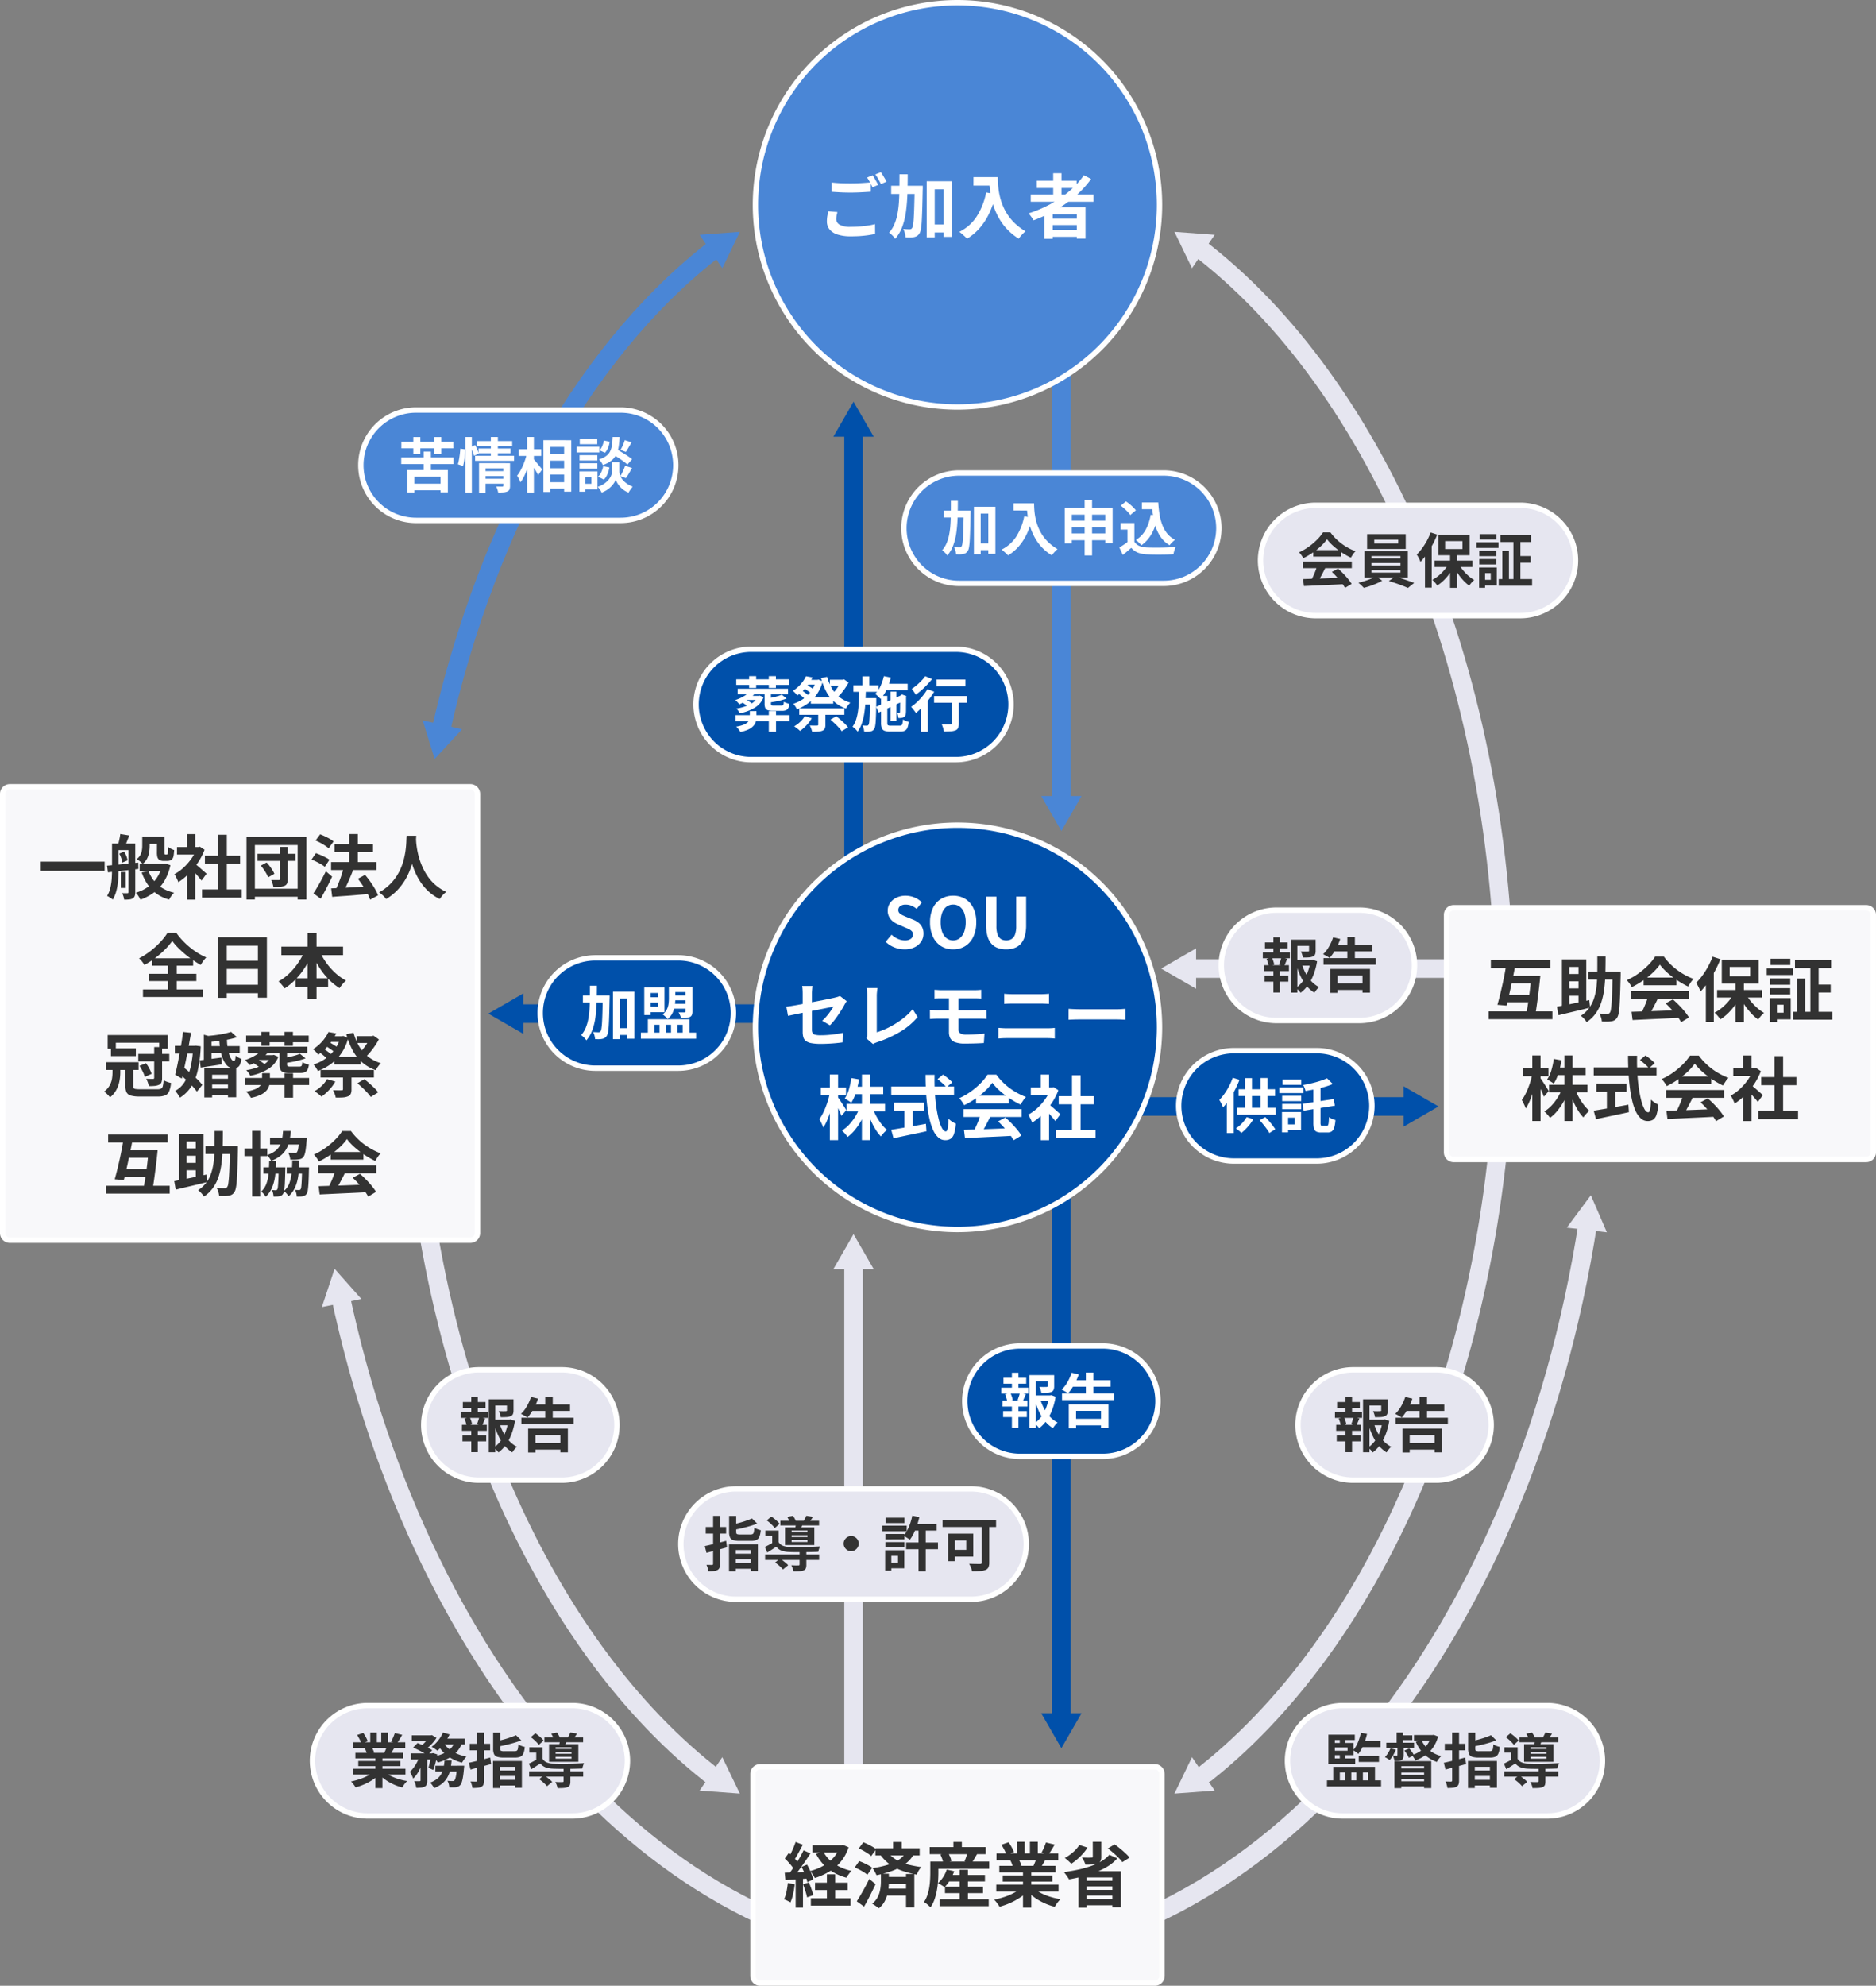 <svg xmlns="http://www.w3.org/2000/svg" width="349.474" height="369.701" viewBox="0 0 349.474 369.701">
  <rect x="0" y="0" width="349.474" height="369.701" fill="#808080" stroke="none"/>
  <g id="グループ_9326" data-name="グループ 9326" transform="translate(-13.5 -4060.5)">
    <path id="パス_756348" data-name="パス 756348" d="M77.194,0H0" transform="translate(109.752 4249.213)" fill="none" stroke="#0050aa" stroke-linecap="round" stroke-width="3.454"/>
    <path id="パス_755645" data-name="パス 755645" d="M881.065,573.962l6.512,3.76V570.2Z" transform="translate(-776.597 3675.251)" fill="#0050aa"/>
    <path id="パス_756349" data-name="パス 756349" d="M10.274,0H25.718A10.274,10.274,0,0,1,35.991,10.274h0A10.274,10.274,0,0,1,25.718,20.547H10.274A10.274,10.274,0,0,1,0,10.274H0A10.274,10.274,0,0,1,10.274,0Z" transform="translate(114.135 4238.826)" fill="#0050aa" stroke="#fff" stroke-linecap="round" stroke-width="1"/>
    <path id="パス_756350" data-name="パス 756350" d="M-4.257-1.276h2.816V-.011H-4.257ZM-10.45-7.37h4.026v1.287H-10.45Zm5.6-.715h4V.682h-1.32V-6.809H-3.586V.759H-4.851Zm-1.892.715h1.276V-7a1.94,1.94,0,0,1-.011.231q-.033,1.76-.071,3t-.088,2.029A10.147,10.147,0,0,1-5.775-.5a1.747,1.747,0,0,1-.22.638,1.327,1.327,0,0,1-.385.4,1.443,1.443,0,0,1-.473.176,2.937,2.937,0,0,1-.594.061Q-7.8.781-8.184.759a3.168,3.168,0,0,0-.11-.666,2.489,2.489,0,0,0-.264-.654q.33.022.605.033t.429.011a.462.462,0,0,0,.209-.044A.441.441,0,0,0-7.15-.726,1.365,1.365,0,0,0-7-1.232a11.038,11.038,0,0,0,.11-1.122q.044-.737.077-1.9t.066-2.832Zm-2.4-1.815h1.3q0,1.628-.049,3.107A27.573,27.573,0,0,1-8.118-3.3,11.155,11.155,0,0,1-8.7-.918,6.143,6.143,0,0,1-9.812.99a2.439,2.439,0,0,0-.264-.352,3.986,3.986,0,0,0-.352-.352A2.439,2.439,0,0,0-10.78.022a4.84,4.84,0,0,0,.83-1.315,7.929,7.929,0,0,0,.484-1.6,14.77,14.77,0,0,0,.236-1.865q.066-1,.077-2.112T-9.141-9.185ZM6.171-9.02H9.152V-8H6.171Zm.011,1.65H9.163v.9H6.182Zm-.1,1.551h3.08v.913H6.083Zm-.517-3.2h1.2v2.244a8.8,8.8,0,0,1-.1,1.309,4.777,4.777,0,0,1-.412,1.342,3.157,3.157,0,0,1-.924,1.133,2.318,2.318,0,0,0-.258-.286q-.171-.165-.352-.319A3.532,3.532,0,0,0,4.4-3.839a2.728,2.728,0,0,0,.775-.919,3.311,3.311,0,0,0,.319-1.029A7.548,7.548,0,0,0,5.566-6.8Zm3.08,0H9.955v4.631a1.658,1.658,0,0,1-.11.671.762.762,0,0,1-.4.374,2.036,2.036,0,0,1-.687.165q-.4.033-.93.033A3.155,3.155,0,0,0,7.64-3.7a4,4,0,0,0-.269-.523q.33.011.649.011h.429A.236.236,0,0,0,8.6-4.252a.177.177,0,0,0,.044-.137ZM1.551-7.04h2.4v.968h-2.4ZM.979-8.855h1.2v5.137H.979Zm.572,0h3.19v4.6H1.551V-5.28H3.542V-7.832H1.551Zm-1.2,8.4H10.637V.682H.352Zm1.3-2.486H9.416V.121H8.129V-1.914H7.172V.121H5.962V-1.914H5.016V.121h-1.2V-1.914H2.882V.121H1.65Z" transform="translate(132.538 4253.199)" fill="#fff"/>
    <path id="パス_755646" data-name="パス 755646" d="M1012.955,431.023c34.027,25.724,57.483,80.034,57.483,142.872,0,61.724-22.632,115.22-55.684,141.477" transform="translate(-776.597 3675.251)" fill="none" stroke="#e6e6f0" stroke-linecap="round" stroke-linejoin="round" stroke-width="3.448"/>
    <path id="パス_755647" data-name="パス 755647" d="M872.074,521.908c8.965-40.279,28.057-73.2,52.535-91.369" transform="translate(-776.597 3675.251)" fill="none" stroke="#4a86d6" stroke-linecap="round" stroke-linejoin="round" stroke-width="3.448"/>
    <path id="パス_755648" data-name="パス 755648" d="M922.307,715.485c-33.129-26.216-55.827-79.777-55.827-141.59" transform="translate(-776.597 3675.251)" fill="none" stroke="#e6e6f0" stroke-linecap="round" stroke-linejoin="round" stroke-width="3.448"/>
    <path id="パス_755649" data-name="パス 755649" d="M1085.964,612.542c-12.046,78.661-60.081,137.442-117.505,137.442-54.034,0-99.755-52.045-115-123.726" transform="translate(-776.597 3675.251)" fill="none" stroke="#e6e6f0" stroke-linecap="round" stroke-linejoin="round" stroke-width="3.472"/>
    <path id="パス_756351" data-name="パス 756351" d="M0,0V107.378" transform="translate(211.221 4273.306)" fill="none" stroke="#0050aa" stroke-linecap="round" stroke-width="3.454"/>
    <path id="パス_755650" data-name="パス 755650" d="M987.818,710.716l3.76-6.512h-7.519Z" transform="translate(-776.597 3675.251)" fill="#0050aa"/>
    <path id="パス_756352" data-name="パス 756352" d="M0,97.205V0" transform="translate(172.504 4295.552)" fill="none" stroke="#e6e6f0" stroke-linecap="round" stroke-width="3.454"/>
    <path id="パス_755651" data-name="パス 755651" d="M949.1,615.017l-3.76,6.512h7.519Z" transform="translate(-776.597 3675.251)" fill="#e6e6f0"/>
    <path id="パス_756353" data-name="パス 756353" d="M0,0V86.754" transform="translate(211.221 4123.178)" fill="none" stroke="#4a86d6" stroke-linecap="round" stroke-width="3.454"/>
    <path id="パス_755652" data-name="パス 755652" d="M987.818,539.964l3.76-6.512h-7.519Z" transform="translate(-776.597 3675.251)" fill="#4a86d6"/>
    <path id="パス_756354" data-name="パス 756354" d="M0,99.959V0" transform="translate(172.504 4140.571)" fill="none" stroke="#0050aa" stroke-linecap="round" stroke-width="3.454"/>
    <path id="パス_755653" data-name="パス 755653" d="M949.1,460.036l-3.76,6.512h7.519Z" transform="translate(-776.597 3675.251)" fill="#0050aa"/>
    <path id="パス_756355" data-name="パス 756355" d="M0,0H74.076" transform="translate(202.115 4266.497)" fill="none" stroke="#0050aa" stroke-linecap="round" stroke-width="3.454"/>
    <path id="パス_755654" data-name="パス 755654" d="M1058.072,591.245l-6.512,3.76v-7.519Z" transform="translate(-776.597 3675.251)" fill="#0050aa"/>
    <path id="パス_756356" data-name="パス 756356" d="M67.353,0H0" transform="translate(235.09 4240.823)" fill="none" stroke="#e6e6f0" stroke-linecap="round" stroke-width="3.454"/>
    <path id="パス_755655" data-name="パス 755655" d="M1006.4,565.572l6.512-3.76v7.519Z" transform="translate(-776.597 3675.251)" fill="#e6e6f0"/>
    <path id="パス_756357" data-name="パス 756357" d="M1.327,0h85.79a1.327,1.327,0,0,1,1.327,1.327V83.091a1.327,1.327,0,0,1-1.327,1.327H1.327A1.327,1.327,0,0,1,0,83.091V1.327A1.327,1.327,0,0,1,1.327,0Z" transform="translate(14 4206.981)" fill="#f8f8fa" stroke="#fff" stroke-linecap="round" stroke-width="1"/>
    <path id="パス_756358" data-name="パス 756358" d="M-37.694-5.915h12.038v1.7H-37.694Zm19.669-4.654h2.808V-9.23h-2.808Zm-1.1,5.044h4.472V-4.16H-19.13Zm3.224-5.044h1.4v2.886q0,.156.007.253a.413.413,0,0,0,.019.124.153.153,0,0,0,.143.065h.208a.382.382,0,0,0,.091-.013.16.16,0,0,0,.065-.026.509.509,0,0,0,.1-.286,2.982,2.982,0,0,0,.032-.429q.007-.286.019-.663a1.918,1.918,0,0,0,.514.344,4.946,4.946,0,0,0,.6.253q-.026.39-.071.78a2.536,2.536,0,0,1-.111.559.935.935,0,0,1-.455.533.924.924,0,0,1-.325.111,2.222,2.222,0,0,1-.364.032h-.7a1.618,1.618,0,0,1-.462-.071.952.952,0,0,1-.409-.24,1.076,1.076,0,0,1-.234-.435,3.544,3.544,0,0,1-.078-.891Zm.988,5.044h.286l.26-.052.962.325a9.484,9.484,0,0,1-1.157,2.99,7.433,7.433,0,0,1-1.9,2.093A9.9,9.9,0,0,1-18.987,1.17a5.767,5.767,0,0,0-.377-.676,4.154,4.154,0,0,0-.468-.624A7.494,7.494,0,0,0-17.589-1.2a6.55,6.55,0,0,0,1.684-1.735,6.977,6.977,0,0,0,.988-2.359Zm-2.574,1.352a6.708,6.708,0,0,0,1.021,1.814A5.816,5.816,0,0,0-14.885-.981a7.487,7.487,0,0,0,2.178.851,3.467,3.467,0,0,0-.514.6,6.475,6.475,0,0,0-.423.683,7.42,7.42,0,0,1-2.3-1.073,6.76,6.76,0,0,1-1.664-1.7A9.945,9.945,0,0,1-18.753-3.9Zm-1.157-6.4h1.378V-8.84a7.43,7.43,0,0,1-.1,1.17,4.1,4.1,0,0,1-.377,1.176,2.893,2.893,0,0,1-.826.995,2.339,2.339,0,0,0-.312-.306q-.208-.176-.423-.338a3.845,3.845,0,0,0-.371-.254,2.406,2.406,0,0,0,.683-.78,2.729,2.729,0,0,0,.279-.852,5.682,5.682,0,0,0,.065-.839ZM-22.64-3.991h.9v2.977h-.9Zm-1.027-5.278H-20.9V-8.06h-2.769Zm2.457,0h1.261V-.221a2.182,2.182,0,0,1-.1.709.848.848,0,0,1-.37.448,1.657,1.657,0,0,1-.663.195q-.39.039-.936.039a3.235,3.235,0,0,0-.136-.618,3.577,3.577,0,0,0-.241-.6q.325.013.611.013h.377q.195,0,.195-.208Zm-3.068,0h1.222v4.745q0,.663-.039,1.417t-.149,1.527a9.087,9.087,0,0,1-.331,1.469,5.73,5.73,0,0,1-.572,1.268,1.559,1.559,0,0,0-.3-.247q-.195-.13-.4-.253A2.661,2.661,0,0,0-25.2.468a4.993,4.993,0,0,0,.624-1.553,10.832,10.832,0,0,0,.247-1.755q.052-.89.052-1.683Zm-.923,4.1,1.69-.15q.949-.084,2.008-.195t2.112-.227l.026,1.183-2.028.234q-1.014.117-1.95.214t-1.7.189Zm2.262-2.236.91-.364a4.045,4.045,0,0,1,.422.819,4.756,4.756,0,0,1,.24.793l-.988.416a3.851,3.851,0,0,0-.2-.819A4.744,4.744,0,0,0-22.939-7.41Zm.2-3.653,1.664.273q-.208.572-.423,1.118t-.383.936l-1.274-.286q.117-.442.24-1.014T-22.743-11.063ZM-7.507-.741h7.4V.793h-7.4Zm.533-6.279H-.422v1.508H-6.974Zm2.47-3.9h1.612V0H-4.5Zm-7.67,2.288h4.251v1.4h-4.251ZM-10.315-4.2l1.547-1.846V1.17h-1.547Zm0-6.838h1.547v3.055h-1.547ZM-8.937-5.6a5.442,5.442,0,0,1,.5.384q.319.266.683.585t.663.585l.429.383L-7.6-2.392q-.195-.247-.475-.579t-.591-.682Q-8.976-4-9.275-4.316t-.507-.52Zm.455-3.029h.3L-7.91-8.7l.871.572A11.628,11.628,0,0,1-8.3-5.7a13.687,13.687,0,0,1-1.716,2.073,11.236,11.236,0,0,1-1.911,1.534,4.151,4.151,0,0,0-.2-.5q-.136-.293-.273-.559a2.319,2.319,0,0,0-.267-.422A7.893,7.893,0,0,0-10.952-4.8,10.838,10.838,0,0,0-9.483-6.48a7.972,7.972,0,0,0,1-1.879ZM2.828-7.371H9.9v1.313H2.828ZM7.014-8.658H8.457v5.98a2.091,2.091,0,0,1-.13.826.892.892,0,0,1-.481.448A2.613,2.613,0,0,1,7-1.229Q6.494-1.2,5.779-1.2a4.3,4.3,0,0,0-.156-.65,4.909,4.909,0,0,0-.247-.65q.429.013.845.013h.546a.305.305,0,0,0,.195-.046A.229.229,0,0,0,7.014-2.7ZM3.439-5.174l1.079-.585A7.138,7.138,0,0,1,5.1-5.07q.279.377.514.747a3.8,3.8,0,0,1,.351.683L4.8-2.99a4.383,4.383,0,0,0-.319-.682A9.084,9.084,0,0,0,4-4.446Q3.725-4.836,3.439-5.174ZM.774-10.491H11.941V1.144H10.3V-9H2.334V1.144H.774ZM1.7-.871h9.23v1.5H1.7ZM16.53-5.837h8.437v1.482H16.53Zm.65-3.341h7.163v1.495H17.18ZM19.9-11.05h1.612v6.292H19.9ZM16.543-.936l2.021-.091q1.151-.052,2.444-.13t2.58-.143L23.576.117q-1.209.091-2.437.2T18.785.494Q17.661.572,16.738.65ZM21.521-2.73l1.339-.715A15.764,15.764,0,0,1,23.829-2.2q.474.676.864,1.339A6.993,6.993,0,0,1,25.278.364L23.8,1.17a7.2,7.2,0,0,0-.533-1.209q-.364-.676-.819-1.384T21.521-2.73ZM18.882-4.784l1.742.455q-.286.741-.618,1.521t-.663,1.482q-.332.7-.631,1.248L17.323-.533q.208-.429.429-.956t.435-1.1q.214-.572.39-1.138T18.882-4.784ZM13.631-9.841,14.489-11q.429.156.9.377t.9.468a4.655,4.655,0,0,1,.7.481L16.075-8.4a5.473,5.473,0,0,0-.67-.5q-.409-.266-.877-.52A8.213,8.213,0,0,0,13.631-9.841ZM12.89-6.305,13.7-7.488q.416.143.9.351t.917.436a5.018,5.018,0,0,1,.708.436L15.36-4.953a4.83,4.83,0,0,0-.682-.468q-.423-.247-.891-.481T12.89-6.305Zm.351,6.292q.338-.494.734-1.17t.806-1.43q.409-.754.773-1.508l1.17,1q-.312.676-.67,1.384t-.728,1.4q-.37.689-.734,1.326ZM30.6-10.738h1.794q-.026.546-.091,1.4t-.241,1.9a17.167,17.167,0,0,1-.526,2.191,12.969,12.969,0,0,1-.955,2.281A10.893,10.893,0,0,1,29.042-.786a9.967,9.967,0,0,1-2.255,1.839,4.21,4.21,0,0,0-.566-.637,6.582,6.582,0,0,0-.748-.611,9.067,9.067,0,0,0,2.184-1.664A9.355,9.355,0,0,0,29.1-3.828a10.345,10.345,0,0,0,.858-2.08,14.507,14.507,0,0,0,.429-1.983,16.54,16.54,0,0,0,.156-1.677Q30.569-10.309,30.6-10.738Zm1.729.351q.013.247.052.78t.156,1.274a14.418,14.418,0,0,0,.357,1.605,12.988,12.988,0,0,0,.644,1.774,11.057,11.057,0,0,0,1,1.781,8.564,8.564,0,0,0,1.45,1.612,8.777,8.777,0,0,0,2,1.287,4.184,4.184,0,0,0-.7.637,4.867,4.867,0,0,0-.514.689A8.9,8.9,0,0,1,34.684-.37a9.546,9.546,0,0,1-1.521-1.794,12.174,12.174,0,0,1-1.047-1.969,15.1,15.1,0,0,1-.67-1.97,18.325,18.325,0,0,1-.384-1.8q-.13-.832-.175-1.443t-.072-.884ZM-13.052,8.854a11.519,11.519,0,0,1-.962,1.176,16.291,16.291,0,0,1-1.235,1.2,16.965,16.965,0,0,1-1.436,1.124,16.817,16.817,0,0,1-1.567.975,4.325,4.325,0,0,0-.435-.644,4.905,4.905,0,0,0-.552-.6,13.916,13.916,0,0,0,2.158-1.385A15.424,15.424,0,0,0-15.236,9.01a10.63,10.63,0,0,0,1.3-1.677h1.625a12.8,12.8,0,0,0,1.17,1.43,14.677,14.677,0,0,0,1.372,1.28A13.452,13.452,0,0,0-8.274,11.11a12.409,12.409,0,0,0,1.553.813,5.251,5.251,0,0,0-.559.663q-.26.364-.481.728-.741-.416-1.508-.943t-1.469-1.118q-.7-.591-1.3-1.2A10.072,10.072,0,0,1-13.052,8.854Zm-4.407,6.11h8.892v1.352h-8.892Zm.663-2.886h7.631v1.378H-16.8Zm-1.716,5.811H-7.4V19.28H-18.512Zm4.654-5.2h1.638v5.967h-1.638ZM-4.5,8.165H4.576V19.41H2.9V9.738H-2.9v9.7H-4.5Zm1.092,4.368H3.588v1.534H-3.406Zm0,4.472H3.6v1.573H-3.406Zm10.673-7.1H18.759v1.586H7.267ZM9.932,15.8h6.045v1.586H9.932Zm2.236-8.411h1.651V19.592H12.168ZM11.7,10.479l1.43.455a16.857,16.857,0,0,1-1.352,2.678A14.346,14.346,0,0,1,10,15.92a11.489,11.489,0,0,1-2.113,1.762,4.484,4.484,0,0,0-.338-.436q-.208-.241-.41-.481a2.319,2.319,0,0,0-.4-.384A9.046,9.046,0,0,0,8.294,15.3a11.586,11.586,0,0,0,1.385-1.417,13.066,13.066,0,0,0,1.157-1.644A12.036,12.036,0,0,0,11.7,10.479Zm2.6.039a11.773,11.773,0,0,0,1.229,2.242,11.928,11.928,0,0,0,1.735,2,9.852,9.852,0,0,0,2.054,1.469,3.91,3.91,0,0,0-.423.4q-.227.247-.436.514t-.351.488A10.924,10.924,0,0,1,16,15.907a13.591,13.591,0,0,1-1.761-2.281,18.465,18.465,0,0,1-1.352-2.639ZM-24.479,28.849h4.641v1.443h-4.641Zm-.936,2.574h6.084v1.443h-6.084Zm6.032-1.547h5.772v1.391h-5.772Zm-5.707-3.51h11.206v2.548h-1.6V27.8h-8.086v1.118H-25.09Zm8.671,2.249h1.469v5.746a2.265,2.265,0,0,1-.117.806.881.881,0,0,1-.468.468,2.485,2.485,0,0,1-.8.2,9.436,9.436,0,0,1-1.1.033,3.554,3.554,0,0,0-.175-.676,4.573,4.573,0,0,0-.293-.676q.4.013.767.02t.494.007a.335.335,0,0,0,.175-.052.2.2,0,0,0,.045-.156Zm-5.369,3.757h1.456v3.5a.66.66,0,0,0,.085.37.522.522,0,0,0,.358.169,5.294,5.294,0,0,0,.806.046h3.263a1.545,1.545,0,0,0,.682-.117.708.708,0,0,0,.325-.481,6.337,6.337,0,0,0,.149-1.1,2.5,2.5,0,0,0,.657.325,5.852,5.852,0,0,0,.721.208,5.719,5.719,0,0,1-.351,1.554,1.381,1.381,0,0,1-.728.754,3.6,3.6,0,0,1-1.391.215h-3.393a5.981,5.981,0,0,1-1.605-.169,1.259,1.259,0,0,1-.806-.591,2.51,2.51,0,0,1-.228-1.176Zm2.626-.26,1.209-.494a7.11,7.11,0,0,1,.63.995,5.658,5.658,0,0,1,.422.981l-1.274.572a3.672,3.672,0,0,0-.221-.643q-.156-.358-.358-.728T-19.162,32.112Zm-5.018.143h1.443V33.4a8.368,8.368,0,0,1-.156,1.534,5.778,5.778,0,0,1-.572,1.625,4.485,4.485,0,0,1-1.2,1.417,2.181,2.181,0,0,0-.293-.37q-.2-.215-.416-.41a4.474,4.474,0,0,0-.358-.3,3.774,3.774,0,0,0,1.007-1.144,3.946,3.946,0,0,0,.435-1.229,6.953,6.953,0,0,0,.1-1.151Zm17.6-3.822H-.494v1.235H-6.578Zm.325,6.071h4.264v1.079H-6.253Zm0,1.82h4.264v1.183H-6.253Zm-1.69-5.252q.793-.078,1.866-.221t2.2-.286l.052,1.261q-1.027.169-2.047.318t-1.878.292Zm3.64-3.965h1.43a11.526,11.526,0,0,0,.13,1.605,7.981,7.981,0,0,0,.306,1.306,3.269,3.269,0,0,0,.416.871.613.613,0,0,0,.461.312q.143,0,.215-.247a3.225,3.225,0,0,0,.085-.754,2.811,2.811,0,0,0,.52.358,3.839,3.839,0,0,0,.559.253,3.646,3.646,0,0,1-.273,1.079,1.07,1.07,0,0,1-.468.52,1.592,1.592,0,0,1-.715.143,1.737,1.737,0,0,1-1.385-.708,5.035,5.035,0,0,1-.9-1.937A13.418,13.418,0,0,1-4.3,27.107Zm-2.782,5.447h5.941v5.4H-2.678V33.763H-5.629v4.225H-7.085ZM-7.176,26.3l1.43.4v4.758h-1.43Zm5.083-.52,1.092,1a13.607,13.607,0,0,1-1.664.429q-.923.182-1.9.292t-1.885.175a5.466,5.466,0,0,0-.163-.559,3.785,3.785,0,0,0-.227-.546q.858-.065,1.742-.175t1.664-.273A12.861,12.861,0,0,0-2.093,25.781Zm-10.478,2.6h3.939v1.443h-3.939Zm1.521-2.587,1.495.156q-.182,1.027-.384,2.152t-.429,2.256q-.227,1.131-.455,2.184t-.448,1.937l-1.248-.728q.2-.754.4-1.729t.4-2.047q.2-1.073.377-2.145T-11.05,25.794Zm-.9,7.618.91-1.079q.624.468,1.319,1.06t1.3,1.183a9.941,9.941,0,0,1,.968,1.073l-1.014,1.261a9.694,9.694,0,0,0-.923-1.118q-.585-.624-1.261-1.248T-11.947,33.412Zm2.769-5.031h.26l.26-.026.91.117A24.9,24.9,0,0,1-8.294,32.9a9.465,9.465,0,0,1-1.248,3.094,6.8,6.8,0,0,1-2.08,2.035,6.112,6.112,0,0,0-.416-.669,4.506,4.506,0,0,0-.481-.591A4.634,4.634,0,0,0-10.751,35.1a9.092,9.092,0,0,0,1.1-2.73,18.657,18.657,0,0,0,.475-3.7ZM.7,26.47H12.363v1.235H.7ZM.546,34.361H12.441v1.313H.546Zm.468-5.811H12.09v1.183H1.014Zm1.911,1.56H5.746v.91H2.925Zm.611-4.329H5.083v2.587H3.536Zm4.329,0h1.56v2.587H7.865Zm0,7.7H9.451v4.55H7.865Zm-.936-4.095h1.4v2.444q0,.273.117.344a1.185,1.185,0,0,0,.52.071h1.651a.7.7,0,0,0,.319-.058.368.368,0,0,0,.162-.241,2.83,2.83,0,0,0,.078-.533,2.526,2.526,0,0,0,.572.273,4.2,4.2,0,0,0,.65.182,2.908,2.908,0,0,1-.254.949.986.986,0,0,1-.5.474,2.292,2.292,0,0,1-.871.137H8.788a3.571,3.571,0,0,1-1.144-.143.914.914,0,0,1-.559-.487,2.37,2.37,0,0,1-.156-.956Zm-1.573.728h.26l.247-.052.845.351a4.536,4.536,0,0,1-1.8,2.216,9.678,9.678,0,0,1-3.438,1.32,3.116,3.116,0,0,0-.318-.533,4.083,4.083,0,0,0-.423-.507,9.47,9.47,0,0,0,3.12-.995,3.164,3.164,0,0,0,1.508-1.592ZM1.911,31.5l.949-.546q.247.13.52.3t.513.344a4.659,4.659,0,0,1,.4.319l-1,.585a1.916,1.916,0,0,0-.37-.325q-.241-.169-.5-.358A4.206,4.206,0,0,0,1.911,31.5Zm1.768,1.976H5.135v1.287a3.843,3.843,0,0,1-.13.994,2.4,2.4,0,0,1-.494.923,3.349,3.349,0,0,1-1.066.793,7.4,7.4,0,0,1-1.846.591,3.908,3.908,0,0,0-.247-.39q-.156-.221-.331-.436A2.556,2.556,0,0,0,.689,36.9a7.971,7.971,0,0,0,1.586-.409,2.826,2.826,0,0,0,.9-.527,1.482,1.482,0,0,0,.4-.6,2.022,2.022,0,0,0,.1-.631Zm.182-4.641,1.209.351a5.393,5.393,0,0,1-1,1.144,9.217,9.217,0,0,1-1.287.936,9.361,9.361,0,0,1-1.417.7,2.51,2.51,0,0,0-.241-.292Q.962,31.5.793,31.326a3.659,3.659,0,0,0-.312-.293,9.266,9.266,0,0,0,1.976-.9A4.262,4.262,0,0,0,3.861,28.836Zm6.864,1.027,1.053.845q-.559.208-1.222.383t-1.358.3q-.7.123-1.332.214-.052-.195-.156-.475a2.056,2.056,0,0,0-.221-.448q.6-.091,1.2-.221t1.137-.286A7.922,7.922,0,0,0,10.725,29.863Zm5.317-4.056,1.456.26a11.826,11.826,0,0,1-1.358,2.106,9.64,9.64,0,0,1-2.021,1.859,1.921,1.921,0,0,0-.267-.364q-.175-.2-.357-.371a2.487,2.487,0,0,0-.338-.279,8.049,8.049,0,0,0,1.274-.994,7.772,7.772,0,0,0,.962-1.111A7.166,7.166,0,0,0,16.042,25.807Zm.039.793h2.548v1.04H15.457Zm2.184,0h.273l.247-.065.936.39a8.95,8.95,0,0,1-1.255,2.808,8.356,8.356,0,0,1-1.943,2.015,10.4,10.4,0,0,1-2.444,1.326q-.143-.273-.377-.637a3.059,3.059,0,0,0-.455-.572,8.4,8.4,0,0,0,1.7-.754A7.443,7.443,0,0,0,16.4,30a7.048,7.048,0,0,0,1.131-1.443,7.164,7.164,0,0,0,.734-1.723Zm-2.912,1.7.663-.689q.3.156.637.357t.644.4a4.283,4.283,0,0,1,.513.377l-.7.767q-.195-.169-.494-.383t-.631-.436Q15.652,28.472,15.353,28.3Zm6.084,7.046,1.287-.754q.455.351.949.78t.93.865a7.656,7.656,0,0,1,.708.8L23.92,37.9a6.965,6.965,0,0,0-.65-.806q-.416-.455-.9-.91T21.437,35.349Zm-7.2-5.85.819-.65q.273.182.592.416t.6.455a3.931,3.931,0,0,1,.468.416l-.845.728q-.182-.195-.455-.436t-.578-.481Q14.534,29.707,14.235,29.5Zm7.072-2.925h2.847v1.274H21.307Zm-4.186,3.874h4.927v1.391H17.121Zm-2.548,2.431h9.932v1.4H14.573Zm9.191-6.305h.364l.3-.091,1,.7a13.212,13.212,0,0,1-.76,1.248,14.331,14.331,0,0,1-.923,1.209,9.382,9.382,0,0,1-.981,1,4.058,4.058,0,0,0-.442-.507q-.286-.286-.481-.455a8.072,8.072,0,0,0,.76-.858,10.27,10.27,0,0,0,.7-1.014,6.177,6.177,0,0,0,.468-.923Zm-3.055-.637a10.483,10.483,0,0,0,1.034,2.509,6.88,6.88,0,0,0,1.664,1.937,7.166,7.166,0,0,0,2.412,1.235,2.775,2.775,0,0,0-.358.377q-.189.234-.351.474a4.031,4.031,0,0,0-.267.449,7.907,7.907,0,0,1-2.555-1.482,8,8,0,0,1-1.761-2.249A14.3,14.3,0,0,1,19.37,26.21Zm-1.963,7.67h1.586v2.9a1.936,1.936,0,0,1-.15.839.967.967,0,0,1-.565.462,3.024,3.024,0,0,1-.943.188q-.553.032-1.28.02a3.686,3.686,0,0,0-.2-.7,5.629,5.629,0,0,0-.306-.676q.325.013.65.02t.585.007a3.414,3.414,0,0,0,.364-.013.378.378,0,0,0,.208-.039.187.187,0,0,0,.052-.156Zm-2.977.975,1.547.455A7.761,7.761,0,0,1,16.153,36.6a9.5,9.5,0,0,1-1.41,1.242,3.466,3.466,0,0,0-.377-.344q-.234-.189-.481-.371t-.429-.312a6.555,6.555,0,0,0,1.326-.981A5.156,5.156,0,0,0,15.769,34.582ZM-25,44.905h11.1v1.456H-25Zm3.068,2.925h5.187v1.391h-5.187Zm-.663,3.51h5.434v1.391h-5.434Zm-2.821,3.094h11.882V55.89H-25.415Zm3.25-8.489h1.7q-.169.923-.377,1.924t-.423,2q-.214.995-.422,1.885t-.39,1.605l-1.7-.143q.208-.715.429-1.605t.442-1.866q.221-.975.41-1.95T-22.165,45.945Zm4.693,1.885h1.69q-.091.9-.2,1.866t-.234,1.924q-.124.955-.247,1.82t-.24,1.554h-1.716q.13-.7.273-1.58t.273-1.833q.13-.955.234-1.917T-17.472,47.83Zm10.595-.806h5.2v1.482h-5.2Zm4.576,0H-.819v.7q-.052,2.015-.1,3.413t-.111,2.314a9.769,9.769,0,0,1-.182,1.424,2.342,2.342,0,0,1-.273.741,1.468,1.468,0,0,1-.474.468,1.741,1.741,0,0,1-.6.195,5.668,5.668,0,0,1-.8.058q-.475.007-.969-.019a3.141,3.141,0,0,0-.143-.748,2.817,2.817,0,0,0-.325-.735q.481.026.884.039t.611.013a.739.739,0,0,0,.28-.046.473.473,0,0,0,.2-.175,1.436,1.436,0,0,0,.195-.6q.078-.462.137-1.313t.1-2.184q.045-1.332.085-3.217Zm-2.86-2.795h1.534q0,1.625-.039,3.12t-.2,2.827a13.518,13.518,0,0,1-.533,2.49,7.811,7.811,0,0,1-1.033,2.106A6.551,6.551,0,0,1-7.15,56.436a3.832,3.832,0,0,0-.488-.63,4.243,4.243,0,0,0-.6-.553,5.744,5.744,0,0,0,1.567-1.469,6.643,6.643,0,0,0,.916-1.859A11.158,11.158,0,0,0-5.311,49.7q.124-1.2.137-2.574T-5.161,44.229Zm-6.6.533h4.537v8.489H-8.671V46.166h-1.716v7.9h-1.378Zm-.923,8.8,1.735-.332q.982-.189,2.093-.423t2.19-.468l.156,1.391q-1.027.26-2.08.514t-2.028.481q-.975.228-1.794.436Zm1.638-6.084h3.107v1.365H-11.05Zm0,2.691h3.107v1.365H-11.05ZM8.268,51H11.6v1.183H8.268ZM5.161,45.5h5.707v1.248H5.161ZM3.913,51H7.176v1.183H3.913ZM.39,47.492H4.641v1.417H.39Zm1.43-3.276h1.5V56.423H1.82ZM6.773,51H8.008v.188q0,.189-.013.319-.026,1.456-.071,2.373a13.6,13.6,0,0,1-.123,1.4,1.529,1.529,0,0,1-.221.663.89.89,0,0,1-.312.312,1.3,1.3,0,0,1-.4.13,2.508,2.508,0,0,1-.455.046q-.273.006-.6.006a3.5,3.5,0,0,0-.091-.624,2.428,2.428,0,0,0-.208-.585l.4.026q.176.013.293.013a.423.423,0,0,0,.175-.033A.282.282,0,0,0,6.5,55.11a1.228,1.228,0,0,0,.124-.5q.045-.4.084-1.215t.065-2.184Zm4.368,0h1.274V51.2a2.959,2.959,0,0,1-.013.312q-.026,1.456-.078,2.36t-.13,1.391a1.542,1.542,0,0,1-.221.669.966.966,0,0,1-.331.312,1.708,1.708,0,0,1-.4.143,3.1,3.1,0,0,1-.494.046q-.286.006-.611.006a3.15,3.15,0,0,0-.1-.65,2.8,2.8,0,0,0-.221-.6q.234.026.423.032t.306.007a.46.46,0,0,0,.189-.032.282.282,0,0,0,.123-.124,1.209,1.209,0,0,0,.124-.494q.046-.39.084-1.2t.078-2.165ZM10.6,45.5h1.417l-.007.2a2.083,2.083,0,0,1-.033.332q-.078.936-.162,1.554a5.984,5.984,0,0,1-.2.981,1.6,1.6,0,0,1-.273.546,1.062,1.062,0,0,1-.422.306,1.99,1.99,0,0,1-.513.11,4.463,4.463,0,0,1-.631.046q-.4.007-.851-.007A2.916,2.916,0,0,0,8.8,48.9a2.3,2.3,0,0,0-.273-.624q.377.026.715.039t.494.013a1.151,1.151,0,0,0,.234-.019.376.376,0,0,0,.182-.111,1.554,1.554,0,0,0,.253-.709,15.536,15.536,0,0,0,.189-1.8ZM7.579,44.229H9.035a12.771,12.771,0,0,1-.273,1.878,5.34,5.34,0,0,1-.6,1.534,4.475,4.475,0,0,1-1.079,1.222,6.509,6.509,0,0,1-1.716.943,2.879,2.879,0,0,0-.338-.566,3.754,3.754,0,0,0-.442-.514,5.235,5.235,0,0,0,1.489-.741A3.226,3.226,0,0,0,6.955,47,4.022,4.022,0,0,0,7.4,45.763,12.434,12.434,0,0,0,7.579,44.229ZM5.005,49.793h1.3a24.463,24.463,0,0,1-.189,2.736,8.689,8.689,0,0,1-.572,2.223,5.017,5.017,0,0,1-1.189,1.722,3,3,0,0,0-.377-.514,5.139,5.139,0,0,0-.455-.461,3.739,3.739,0,0,0,.949-1.424,7.216,7.216,0,0,0,.409-1.9Q4.979,51.106,5.005,49.793Zm4.29-.052h1.339a23.4,23.4,0,0,1-.2,2.756,8.315,8.315,0,0,1-.591,2.2,4.84,4.84,0,0,1-1.241,1.7,2.5,2.5,0,0,0-.371-.52,3.7,3.7,0,0,0-.487-.468,3.52,3.52,0,0,0,.995-1.4,7.267,7.267,0,0,0,.429-1.885Q9.282,51.054,9.3,49.741Zm4.914,4.771q1.157-.039,2.684-.084t3.211-.111l3.321-.13-.052,1.43q-1.586.091-3.218.162t-3.1.143q-1.469.071-2.652.123Zm-.065-3.861h10.8v1.456h-10.8Zm2.314-2.509h6.1v1.43h-6.1Zm.858,3.458,1.781.481q-.3.611-.631,1.242t-.65,1.2q-.319.572-.6,1.014l-1.365-.455q.26-.481.546-1.086t.527-1.235Q17.16,52.133,17.316,51.6Zm3.237,1.339,1.365-.728q.585.507,1.157,1.092t1.053,1.177a9.791,9.791,0,0,1,.78,1.085l-1.456.884a7.963,7.963,0,0,0-.735-1.111q-.474-.618-1.04-1.254A14.872,14.872,0,0,0,20.553,52.939Zm-1.066-7.2a10.087,10.087,0,0,1-1.339,1.514,15.17,15.17,0,0,1-1.82,1.462,15.64,15.64,0,0,1-2.08,1.209,2.372,2.372,0,0,0-.241-.435q-.162-.241-.338-.468a4.118,4.118,0,0,0-.345-.4,12.063,12.063,0,0,0,2.145-1.229,13.994,13.994,0,0,0,1.839-1.56A9.539,9.539,0,0,0,18.6,44.242h1.638A11.358,11.358,0,0,0,21.4,45.594a11.832,11.832,0,0,0,1.352,1.164,12.41,12.41,0,0,0,1.476.936,11.861,11.861,0,0,0,1.54.7,4.417,4.417,0,0,0-.546.676q-.26.39-.468.741a15.33,15.33,0,0,1-1.976-1.118,16.7,16.7,0,0,1-1.866-1.43A10.131,10.131,0,0,1,19.487,45.737Z" transform="translate(58.646 4226.83)" fill="#323232"/>
    <path id="パス_756359" data-name="パス 756359" d="M1.327,0H74.871A1.327,1.327,0,0,1,76.2,1.327V38.94a1.327,1.327,0,0,1-1.327,1.327H1.327A1.327,1.327,0,0,1,0,38.94V1.327A1.327,1.327,0,0,1,1.327,0Z" transform="translate(153.764 4389.434)" fill="#f8f8fa" stroke="#fff" stroke-linecap="round" stroke-width="1"/>
    <path id="パス_756360" data-name="パス 756360" d="M-27.014-10.439h5.564V-9.1h-5.564Zm.481,6.981h6.071v1.365h-6.071Zm-.78,2.9h7.4V.806h-7.4Zm5.421-9.88h.286l.286-.065,1.04.455A8.118,8.118,0,0,1-21.71-7.4a8.461,8.461,0,0,1-2.158,1.866,12.127,12.127,0,0,1-2.7,1.2A5.032,5.032,0,0,0-26.955-5a5.519,5.519,0,0,0-.475-.631A9.88,9.88,0,0,0-25.006-6.6a7.548,7.548,0,0,0,1.924-1.54,5.743,5.743,0,0,0,1.19-2.067ZM-25-9.269A6.13,6.13,0,0,0-22.951-7a9.008,9.008,0,0,0,3.217,1.345,4.6,4.6,0,0,0-.514.6,5.865,5.865,0,0,0-.435.663,9.4,9.4,0,0,1-3.386-1.651,8.358,8.358,0,0,1-2.281-2.782Zm.676,4.251h1.534V.312h-1.534Zm-5.837-6.019,1.352.507q-.26.494-.546,1.027t-.559,1.014q-.273.481-.52.832l-1.04-.442q.234-.4.481-.91t.468-1.04Q-30.3-10.582-30.16-11.037Zm1.495,1.547,1.274.572q-.468.741-1.027,1.554T-29.536-5.8q-.559.748-1.053,1.307l-.91-.507q.364-.442.754-.994t.773-1.157q.384-.6.722-1.209T-28.665-9.49Zm-3.5,1.534.754-1.066q.338.3.7.657t.663.715a3.905,3.905,0,0,1,.462.644L-30.381-5.8a4.265,4.265,0,0,0-.448-.689q-.292-.377-.643-.767T-32.162-7.956Zm3.12,1.56,1.027-.429q.247.442.487.943t.416.975a4.889,4.889,0,0,1,.24.851l-1.1.494a6.014,6.014,0,0,0-.227-.865q-.163-.488-.384-1.008T-29.042-6.4Zm-3.133,1.079q.9-.026,2.145-.078l2.535-.1-.013,1.235q-1.209.091-2.4.169t-2.138.143Zm3.406,2.158,1.092-.351q.247.559.475,1.216t.344,1.15l-1.157.416A9.513,9.513,0,0,0-28.327-1.9Q-28.548-2.587-28.769-3.159ZM-31.6-3.406l1.287.234a16.411,16.411,0,0,1-.312,1.846A8.72,8.72,0,0,1-31.109.208a2.854,2.854,0,0,0-.351-.2q-.221-.111-.449-.215a3.344,3.344,0,0,0-.4-.156,5.945,5.945,0,0,0,.455-1.4A14.9,14.9,0,0,0-31.6-3.406Zm1.456-1.222h1.365v5.8h-1.365Zm14.859-5.239h8.242v1.339h-8.242Zm1.885,5.33H-8.84V-3.25H-13.4Zm.013,2.184H-8.8v1.287H-13.39Zm1.4-8.684h1.6v1.755h-1.6Zm2.405,5.954h1.547V1.131H-9.581Zm-.052-3.978,1.456.4a6.02,6.02,0,0,1-1.71,1.826,9.728,9.728,0,0,1-2.385,1.215,20.773,20.773,0,0,1-2.808.767,4.532,4.532,0,0,0-.195-.423q-.13-.254-.273-.5a2.3,2.3,0,0,0-.273-.39,18.7,18.7,0,0,0,2.606-.552,8.745,8.745,0,0,0,2.165-.936A4.05,4.05,0,0,0-9.633-9.061Zm-8.749-.78.845-1.144q.4.156.852.377t.858.455a3.434,3.434,0,0,1,.657.468l-.9,1.274a4.121,4.121,0,0,0-.624-.494q-.39-.26-.839-.507T-18.382-9.841Zm-.754,3.549.832-1.183q.416.143.871.351t.871.442a4.329,4.329,0,0,1,.676.455l-.9,1.3A4.182,4.182,0,0,0-17.42-5.4q-.4-.254-.851-.488T-19.136-6.292Zm.377,6.3q.325-.507.728-1.189t.819-1.45q.416-.767.78-1.534l1.183.975q-.325.689-.682,1.417T-16.66-.345q-.37.7-.735,1.332Zm4.5-5.135h1.482v1.547a11.192,11.192,0,0,1-.065,1.138A7.876,7.876,0,0,1-13.1-1.131,5.474,5.474,0,0,1-13.656.176,4.053,4.053,0,0,1-14.651,1.3q-.143-.117-.364-.28T-15.47.7a2.666,2.666,0,0,0-.416-.234A4.1,4.1,0,0,0-15.021-.5a4.1,4.1,0,0,0,.487-1.085,6.859,6.859,0,0,0,.215-1.086,8.625,8.625,0,0,0,.059-.942Zm1.183-4.056a6.57,6.57,0,0,0,1.8,1.527,8.366,8.366,0,0,0,2.119.832,24.613,24.613,0,0,0,2.425.462,3.963,3.963,0,0,0-.487.65,3.471,3.471,0,0,0-.358.754,21.042,21.042,0,0,1-2.548-.656A9.114,9.114,0,0,1-12.4-6.721a8.12,8.12,0,0,1-1.957-1.924ZM-2.041-4.9H5.122v1.209H-2.041Zm-.286,2.184H4.758v1.2H-2.327ZM-3.341-.377H5.824V.91H-3.341ZM.416-5.863H1.95V.416H.416Zm-2.4-.052,1.378.325a8.515,8.515,0,0,1-.78,1.645A7.5,7.5,0,0,1-2.405-2.613a4.109,4.109,0,0,0-.364-.26q-.221-.143-.455-.28a3.869,3.869,0,0,0-.416-.214,5.145,5.145,0,0,0,.982-1.15A6.155,6.155,0,0,0-1.989-5.915ZM-4.2-7.4H5.915v1.352H-4.2Zm-.975-2.691H5.265v1.313H-5.174Zm4.42-.962H.819v1.729H-.754ZM-5.057-7.4h1.5v2.119q0,.689-.059,1.521a16.044,16.044,0,0,1-.214,1.7,11.212,11.212,0,0,1-.442,1.7,5.931,5.931,0,0,1-.754,1.488A3.184,3.184,0,0,0-5.376.786Q-5.6.585-5.837.4a2.182,2.182,0,0,0-.4-.26,5.33,5.33,0,0,0,.637-1.3,9.062,9.062,0,0,0,.351-1.43A13.875,13.875,0,0,0-5.1-4q.039-.689.039-1.274Zm1.872-1.3,1.417-.364a6.546,6.546,0,0,1,.4.8,3.481,3.481,0,0,1,.24.774l-1.508.416a3.917,3.917,0,0,0-.195-.78A6.871,6.871,0,0,0-3.185-8.7ZM1.9-9.191l1.781.364q-.3.494-.572.962T2.6-7.072L1.313-7.449q.117-.26.227-.566t.2-.611Q1.833-8.931,1.9-9.191Zm5.33,6.1h11.6v1.287H7.228Zm.039-5.824H18.785v1.274H7.267ZM7.8-6.591H18.278v1.222H7.8ZM8.437-4.8H17.68v1.131H8.437Zm3.77-1.183h1.547V1.17H12.207Zm-1.131-5.083h1.456v2.756H11.076Zm2.418,0h1.469V-8.4H13.494ZM11.921-2.522l1.235.559A7.885,7.885,0,0,1,11.681-.708,12.093,12.093,0,0,1,9.828.306a14.176,14.176,0,0,1-1.989.709,3.745,3.745,0,0,0-.28-.436Q7.384.338,7.2.1a3.64,3.64,0,0,0-.358-.39A17.74,17.74,0,0,0,8.781-.819a11.378,11.378,0,0,0,1.788-.767A6.578,6.578,0,0,0,11.921-2.522Zm2.145-.039a5.606,5.606,0,0,0,.962.734,8.8,8.8,0,0,0,1.229.624,12.083,12.083,0,0,0,1.417.488,12.9,12.9,0,0,0,1.514.325q-.182.182-.383.422a5.491,5.491,0,0,0-.377.507q-.176.266-.292.488a11.236,11.236,0,0,1-1.528-.5,11.708,11.708,0,0,1-1.424-.7A10.01,10.01,0,0,1,13.91-1.04a7.406,7.406,0,0,1-1.053-1.027Zm2.418-8.385,1.625.39q-.3.533-.611,1.033t-.572.852l-1.274-.39q.156-.26.312-.591t.293-.676Q16.393-10.673,16.484-10.946ZM14.768-8.164l1.651.39q-.273.455-.52.877t-.442.722l-1.326-.364q.169-.364.351-.812A8.125,8.125,0,0,0,14.768-8.164ZM8.19-10.53l1.339-.455a9.188,9.188,0,0,1,.572.93,6.194,6.194,0,0,1,.416.9l-1.4.52a4.821,4.821,0,0,0-.377-.923Q8.463-10.088,8.19-10.53ZM9.841-7.618l1.521-.247a6.2,6.2,0,0,1,.332.618,4.451,4.451,0,0,1,.24.6l-1.586.273a5.705,5.705,0,0,0-.208-.611A4.9,4.9,0,0,0,9.841-7.618Zm15.366-3.445h1.586v2.769a1.674,1.674,0,0,1-.162.826,1.071,1.071,0,0,1-.591.436,3.627,3.627,0,0,1-.962.176q-.546.032-1.248.032a3.422,3.422,0,0,0-.267-.689,5.084,5.084,0,0,0-.371-.637l.7.026q.357.013.643.007t.39-.019a.451.451,0,0,0,.228-.039q.058-.039.059-.169Zm3.081,2.4,1.482.676A7.687,7.687,0,0,1,28.028-6.52a13.679,13.679,0,0,1-2.2,1.1,20.054,20.054,0,0,1-2.47.793q-1.287.325-2.574.546-.1-.182-.273-.435t-.358-.507q-.188-.254-.331-.41Q21.138-5.6,22.4-5.87a19.4,19.4,0,0,0,2.379-.656,11.371,11.371,0,0,0,2.015-.917A5.931,5.931,0,0,0,28.288-8.658Zm-5.577-1.82,1.521.494a9.122,9.122,0,0,1-.871,1.138,11.284,11.284,0,0,1-1.053,1.033,9.963,9.963,0,0,1-1.105.832q-.13-.143-.351-.351T20.4-7.741q-.234-.2-.4-.332a7.868,7.868,0,0,0,1.528-1.059A6.52,6.52,0,0,0,22.711-10.478Zm5.3.65,1.261-.754q.494.338,1.027.774t1,.871a7.517,7.517,0,0,1,.767.813l-1.352.845a5.854,5.854,0,0,0-.7-.819q-.455-.455-.975-.91T28.015-9.828ZM22.529-5.6h7.917V1.118H28.86V-4.433H24.037V1.183H22.529Zm.754,1.781h6.2v1.053h-6.2Zm0,1.7h6.2v1.053h-6.2Zm0,1.7h6.2V.741h-6.2Z" transform="translate(191.862 4414.471)" fill="#323232"/>
    <path id="パス_756361" data-name="パス 756361" d="M37.636,0A37.636,37.636,0,1,1,0,37.636,37.636,37.636,0,0,1,37.636,0Z" transform="translate(154.227 4061)" fill="#4a86d6" stroke="#fff" stroke-linecap="round" stroke-width="1"/>
    <path id="パス_756362" data-name="パス 756362" d="M-23.452-9.321q.715.091,1.612.13t1.924.039q.65,0,1.326-.026t1.313-.072q.637-.046,1.131-.084V-7.6l-1.1.065q-.644.039-1.339.065t-1.319.026q-1.014,0-1.885-.045t-1.664-.1Zm1.092,5.512q-.091.338-.156.663a3.307,3.307,0,0,0-.065.65,1.185,1.185,0,0,0,.63,1.034,3.961,3.961,0,0,0,2.035.4q.884,0,1.709-.065t1.554-.176a11.576,11.576,0,0,0,1.3-.266l.013,1.82q-.559.13-1.267.234t-1.521.162Q-18.941.7-19.851.7A7.913,7.913,0,0,1-22.334.37a3.143,3.143,0,0,1-1.489-.949,2.328,2.328,0,0,1-.5-1.514,5.493,5.493,0,0,1,.091-1.034q.091-.474.156-.839Zm6.552-6.851q.169.234.358.559t.37.65q.182.325.312.572l-1.053.455q-.195-.4-.474-.923a9.581,9.581,0,0,0-.539-.9Zm1.547-.585q.169.247.364.572t.384.643q.188.319.306.553l-1.04.442q-.208-.4-.494-.917a7.78,7.78,0,0,0-.559-.878Zm9.23,9.737H-1.7V-.013H-5.031Zm-7.319-7.2h4.758v1.521H-12.35Zm6.617-.845H-1V.806h-1.56V-8.047H-4.238V.9H-5.733Zm-2.236.845h1.508v.442a2.293,2.293,0,0,1-.013.273q-.039,2.08-.084,3.543t-.1,2.4A11.992,11.992,0,0,1-6.825-.585a2.064,2.064,0,0,1-.26.754A1.568,1.568,0,0,1-7.54.637,1.706,1.706,0,0,1-8.1.845a3.471,3.471,0,0,1-.7.072Q-9.217.923-9.672.9A3.744,3.744,0,0,0-9.8.111a2.942,2.942,0,0,0-.312-.773q.39.026.715.039t.507.013a.546.546,0,0,0,.247-.052A.521.521,0,0,0-8.45-.858a1.613,1.613,0,0,0,.182-.6,13.045,13.045,0,0,0,.13-1.326q.052-.871.091-2.242t.078-3.347ZM-10.8-10.855h1.534q0,1.924-.059,3.672A32.586,32.586,0,0,1-9.594-3.9a13.184,13.184,0,0,1-.682,2.815A7.26,7.26,0,0,1-11.6,1.17a2.883,2.883,0,0,0-.312-.416,4.711,4.711,0,0,0-.416-.416A2.883,2.883,0,0,0-12.74.026a5.721,5.721,0,0,0,.981-1.554,9.37,9.37,0,0,0,.572-1.892,17.456,17.456,0,0,0,.28-2.2q.078-1.176.091-2.5T-10.8-10.855Zm13.78.533H6.669v1.586H2.977Zm2.925,0H7.514q0,.624.052,1.411a13.965,13.965,0,0,0,.221,1.677,11.936,11.936,0,0,0,.507,1.827,9.994,9.994,0,0,0,.9,1.852,9.44,9.44,0,0,0,1.423,1.762,10.825,10.825,0,0,0,2.054,1.56,4.529,4.529,0,0,0-.416.377q-.247.247-.474.514a5.887,5.887,0,0,0-.37.474A10.555,10.555,0,0,1,9.3-.565a10.546,10.546,0,0,1-1.508-2A12.506,12.506,0,0,1,6.8-4.713a14.867,14.867,0,0,1-.572-2.119,17.139,17.139,0,0,1-.26-1.931Q5.9-9.659,5.9-10.322Zm-.559,2.86,1.781.325a17.252,17.252,0,0,1-1.183,3.5A12.076,12.076,0,0,1,4.166-.871,9.94,9.94,0,0,1,1.781,1.144a4.9,4.9,0,0,0-.4-.41Q1.118.494.838.254A5.885,5.885,0,0,0,.351-.13,8.171,8.171,0,0,0,3.6-3.023,12.892,12.892,0,0,0,5.343-7.462ZM13.65-7.1h11.7v1.365H13.65Zm1.118-2.548H22.2v1.352H14.768Zm2.3,7.072h5.8v1.183h-5.8Zm0,2.054h5.8V.793h-5.8Zm.767-10.53h1.547v4.719H17.836Zm5.72.377,1.339.7a17.939,17.939,0,0,1-2.964,3.224,23.454,23.454,0,0,1-3.673,2.574,27.807,27.807,0,0,1-4.075,1.9,4.23,4.23,0,0,0-.26-.41q-.169-.241-.358-.487a3.967,3.967,0,0,0-.332-.39,23.715,23.715,0,0,0,4.05-1.716,20.306,20.306,0,0,0,3.536-2.405A15.691,15.691,0,0,0,23.556-10.673Zm-7.371,5.98h7.67V1.118H22.23V-3.406H17.745V1.17h-1.56Z" transform="translate(191.862 4103.795)" fill="#fff"/>
    <path id="パス_756363" data-name="パス 756363" d="M37.636,0A37.636,37.636,0,1,1,0,37.636,37.636,37.636,0,0,1,37.636,0Z" transform="translate(154.227 4214.129)" fill="#0050aa" stroke="#fff" stroke-linecap="round" stroke-width="1"/>
    <path id="パス_756364" data-name="パス 756364" d="M-9.867.182a5.1,5.1,0,0,1-1.885-.364,4.921,4.921,0,0,1-1.625-1.04l1.105-1.326a4.1,4.1,0,0,0,1.163.773,3.134,3.134,0,0,0,1.28.293,1.857,1.857,0,0,0,1.144-.3.963.963,0,0,0,.39-.806.845.845,0,0,0-.188-.579A1.746,1.746,0,0,0-9-3.549a8,8,0,0,0-.754-.338l-1.274-.559a4.249,4.249,0,0,1-.93-.526,2.714,2.714,0,0,1-.741-.839,2.379,2.379,0,0,1-.293-1.209,2.442,2.442,0,0,1,.429-1.417,3.01,3.01,0,0,1,1.183-.994A3.841,3.841,0,0,1-9.659-9.8a4.313,4.313,0,0,1,1.651.325,4.058,4.058,0,0,1,1.378.923l-.975,1.2a3.8,3.8,0,0,0-.949-.585,2.822,2.822,0,0,0-1.1-.208,1.67,1.67,0,0,0-.994.266.868.868,0,0,0-.371.748.783.783,0,0,0,.208.559,1.826,1.826,0,0,0,.546.383q.338.163.741.332l1.261.507a3.952,3.952,0,0,1,1.02.585,2.454,2.454,0,0,1,.676.845,2.712,2.712,0,0,1,.24,1.2,2.633,2.633,0,0,1-.422,1.443A3.033,3.033,0,0,1-7.963-.221,4.136,4.136,0,0,1-9.867.182Zm9.061,0a4.146,4.146,0,0,1-2.243-.6A4.073,4.073,0,0,1-4.563-2.158a6.168,6.168,0,0,1-.546-2.7,5.965,5.965,0,0,1,.546-2.665,3.972,3.972,0,0,1,1.514-1.69A4.252,4.252,0,0,1-.806-9.8a4.207,4.207,0,0,1,2.249.591A4.038,4.038,0,0,1,2.951-7.52,5.923,5.923,0,0,1,3.5-4.862a6.168,6.168,0,0,1-.546,2.7A4.088,4.088,0,0,1,1.443-.422,4.138,4.138,0,0,1-.806.182Zm0-1.664A1.943,1.943,0,0,0,.436-1.9a2.639,2.639,0,0,0,.813-1.176,5.072,5.072,0,0,0,.286-1.788,4.856,4.856,0,0,0-.286-1.762A2.514,2.514,0,0,0,.436-7.754a2.006,2.006,0,0,0-1.241-.4,2.006,2.006,0,0,0-1.242.4,2.472,2.472,0,0,0-.806,1.131,4.959,4.959,0,0,0-.28,1.762,5.179,5.179,0,0,0,.28,1.788A2.6,2.6,0,0,0-2.047-1.9,1.943,1.943,0,0,0-.806-1.482ZM9.087.182A4.579,4.579,0,0,1,7.5-.072a2.893,2.893,0,0,1-1.177-.8,3.545,3.545,0,0,1-.734-1.4,7.488,7.488,0,0,1-.247-2.054v-5.3H7.254V-4.16a4.61,4.61,0,0,0,.221,1.586,1.609,1.609,0,0,0,.63.838,1.828,1.828,0,0,0,.982.253,1.862,1.862,0,0,0,.988-.253,1.626,1.626,0,0,0,.644-.838,4.489,4.489,0,0,0,.227-1.586V-9.633h1.846v5.3a7.488,7.488,0,0,1-.247,2.054,3.593,3.593,0,0,1-.728,1.4,2.843,2.843,0,0,1-1.17.8A4.5,4.5,0,0,1,9.087.182Zm-37.921,15.36V8.5q0-.208-.007-.481t-.032-.546A4.7,4.7,0,0,0-28.938,7H-27q-.039.3-.078.735t-.039.76v6.591a1.494,1.494,0,0,0,.117.637.7.7,0,0,0,.474.351,4.116,4.116,0,0,0,1.073.1q.689,0,1.385-.058t1.384-.156q.689-.1,1.326-.227l-.052,1.768q-.533.078-1.209.143t-1.4.1q-.722.039-1.424.039a9.339,9.339,0,0,1-1.781-.137,2.416,2.416,0,0,1-1.021-.409,1.35,1.35,0,0,1-.468-.7A3.634,3.634,0,0,1-28.834,15.542Zm8.19-5.72q-.091.143-.214.345t-.215.37q-.208.4-.526.91t-.683,1.04q-.364.533-.747,1.014a8.47,8.47,0,0,1-.735.819l-1.43-.845a7.981,7.981,0,0,0,.839-.865q.41-.487.735-.962t.507-.8q-.182.026-.63.123t-1.1.227q-.65.13-1.417.28t-1.547.306q-.78.156-1.508.306t-1.313.273q-.585.123-.936.2l-.312-1.7q.377-.052.988-.149t1.365-.234q.754-.137,1.573-.293l1.625-.312,1.508-.292q.7-.137,1.222-.247t.78-.176q.273-.065.507-.137a2.688,2.688,0,0,0,.416-.162Zm3.679,6.929a1.547,1.547,0,0,0,.143-.429,2.968,2.968,0,0,0,.026-.416V8.86q0-.247-.02-.52t-.052-.527q-.032-.253-.071-.435H-14.9q-.052.377-.091.741a6.951,6.951,0,0,0-.039.741v6.76a13.167,13.167,0,0,0,1.7-.644A16.234,16.234,0,0,0-11.512,14,15.079,15.079,0,0,0-9.783,12.76a10.5,10.5,0,0,0,1.436-1.443l.923,1.469a12.536,12.536,0,0,1-3.283,2.763,21.233,21.233,0,0,1-4.257,1.917q-.13.052-.338.13a2.249,2.249,0,0,0-.429.221ZM-4.277,7.716q.286.013.6.039T-3,7.781H3.25q.338,0,.637-.02t.533-.045V9.341l-.527-.026Q3.614,9.3,3.25,9.3H-3q-.364,0-.676.007t-.6.032ZM.195,12.292v2.782a.821.821,0,0,0,.351.754,2.2,2.2,0,0,0,1.131.221q.884,0,1.729-.052t1.625-.13l-.117,1.755q-.416.026-1.008.052t-1.254.039q-.663.013-1.274.013a5.054,5.054,0,0,1-1.827-.26,1.639,1.639,0,0,1-.89-.734,2.435,2.435,0,0,1-.247-1.138V8.925H.195v3.367Zm-5.33-.845q.286.013.709.039t.721.026H4.121q.143,0,.377-.013t.474-.019q.241-.007.41-.019L5.4,13.124q-.26-.026-.637-.033t-.6-.006H-3.7q-.273,0-.7.019t-.728.045Zm13.845-3q.351.039.773.059t.748.019h5.382q.39,0,.78-.026t.663-.052v1.885l-.689-.033q-.416-.019-.754-.019H10.244q-.377,0-.793.013t-.741.039ZM7.618,14.8l.813.052q.423.026.813.026H16.7q.338,0,.722-.019t.708-.059V16.79q-.338-.039-.741-.058t-.689-.02H9.243q-.39,0-.826.02t-.8.058ZM20.7,11.252l.6.033q.364.019.76.032t.734.013H29.77q.455,0,.858-.033t.663-.045v2.041l-.663-.039q-.442-.026-.858-.026H22.789q-.559,0-1.144.019t-.949.046Zm-41.353,17.7h7.163v1.4h-7.163Zm1.339-3.2h5.486v1.4h-5.486Zm1.521-2.262h1.521V35.7H-17.8Zm-.429,6.188,1.209.364a13.325,13.325,0,0,1-.891,1.983,11.517,11.517,0,0,1-1.176,1.749,7.756,7.756,0,0,1-1.391,1.339,4.313,4.313,0,0,0-.306-.41q-.188-.227-.383-.435a4.434,4.434,0,0,0-.364-.351,6.225,6.225,0,0,0,1.346-1.1,9.716,9.716,0,0,0,1.137-1.489A9.229,9.229,0,0,0-18.226,29.679Zm2.431.065a10.568,10.568,0,0,0,.689,1.528,10.725,10.725,0,0,0,.929,1.424,7.35,7.35,0,0,0,1.034,1.1q-.169.143-.384.351a5.682,5.682,0,0,0-.41.442,5.107,5.107,0,0,0-.325.429,7.589,7.589,0,0,1-1.034-1.358,14.057,14.057,0,0,1-.891-1.729,17.667,17.667,0,0,1-.689-1.865Zm-3.978-5.6,1.43.247A16.7,16.7,0,0,1-18.9,26.8a7.582,7.582,0,0,1-.884,1.944,3.053,3.053,0,0,0-.358-.267q-.227-.149-.455-.286t-.41-.227a5.946,5.946,0,0,0,.786-1.716A13.676,13.676,0,0,0-19.773,24.141Zm-5.694,1.781h4.706v1.443h-4.706Zm1.69-2.431h1.534V35.7h-1.534Zm-.013,3.5.832.338q-.13.806-.338,1.658t-.475,1.664a16.039,16.039,0,0,1-.578,1.514,7.569,7.569,0,0,1-.65,1.2,3.933,3.933,0,0,0-.195-.507q-.13-.286-.273-.572t-.273-.494a6.7,6.7,0,0,0,.611-.969A12.654,12.654,0,0,0-24.57,29.6q.26-.65.462-1.326A13.23,13.23,0,0,0-23.79,26.988Zm1.469.663q.117.143.344.481t.487.741q.26.4.481.754t.3.494l-.91,1.053q-.1-.3-.28-.7t-.383-.832q-.208-.429-.4-.806t-.331-.624Zm18.6-3.3,1.027-.858q.3.195.63.455t.624.52a5.438,5.438,0,0,1,.474.468l-1.1.949a3.053,3.053,0,0,0-.436-.5q-.28-.266-.6-.539T-3.718,24.349Zm-8.619,1.365h11.7v1.521h-11.7Zm.494,3h5.629v1.508h-5.629Zm1.963.858h1.56v4.407H-9.88Zm-2.457,4.2,1.84-.306q1.059-.176,2.249-.384t2.372-.429l.1,1.391q-1.066.234-2.158.461t-2.106.442l-1.872.4Zm6.4-10.231h1.677q-.039,1.612.045,3.146t.28,2.873a20.506,20.506,0,0,0,.468,2.353,6.728,6.728,0,0,0,.6,1.586q.331.572.708.572.221,0,.332-.559a13.154,13.154,0,0,0,.162-1.794,4.485,4.485,0,0,0,.657.533A3.256,3.256,0,0,0-.3,32.63a7.85,7.85,0,0,1-.344,1.9,1.749,1.749,0,0,1-.637.923,1.865,1.865,0,0,1-1.02.254,1.834,1.834,0,0,1-1.248-.481A4.061,4.061,0,0,1-4.5,33.9a10.169,10.169,0,0,1-.676-2.008,23.742,23.742,0,0,1-.442-2.515q-.169-1.358-.247-2.84T-5.941,23.543Zm7.15,10.244q1.157-.039,2.684-.084T7.1,33.592l3.321-.13-.052,1.43q-1.586.091-3.217.162t-3.1.143q-1.469.071-2.652.123Zm-.065-3.861h10.8v1.456H1.144Zm2.314-2.509h6.1v1.43h-6.1Zm.858,3.458,1.781.481q-.3.611-.63,1.241t-.65,1.2q-.319.572-.6,1.014l-1.365-.455q.26-.481.546-1.085t.526-1.235Q4.16,31.408,4.316,30.875Zm3.237,1.339,1.365-.728q.585.507,1.157,1.092t1.053,1.177a9.791,9.791,0,0,1,.78,1.085l-1.456.884a7.964,7.964,0,0,0-.735-1.111Q9.243,34,8.677,33.358A14.872,14.872,0,0,0,7.553,32.214Zm-1.066-7.2a10.087,10.087,0,0,1-1.339,1.514,15.17,15.17,0,0,1-1.82,1.462A15.64,15.64,0,0,1,1.248,29.2a2.372,2.372,0,0,0-.24-.435q-.163-.241-.338-.468a4.118,4.118,0,0,0-.344-.4A12.063,12.063,0,0,0,2.47,26.67a13.994,13.994,0,0,0,1.839-1.56A9.539,9.539,0,0,0,5.6,23.517H7.241A11.358,11.358,0,0,0,8.4,24.869,11.832,11.832,0,0,0,9.75,26.033a12.409,12.409,0,0,0,1.476.936,11.86,11.86,0,0,0,1.54.7,4.416,4.416,0,0,0-.546.676q-.26.39-.468.741a15.33,15.33,0,0,1-1.976-1.118,16.7,16.7,0,0,1-1.865-1.43A10.131,10.131,0,0,1,6.487,25.012ZM18.33,33.8h7.4v1.534h-7.4Zm.533-6.279h6.552v1.508H18.863Zm2.47-3.9h1.612v10.92H21.333Zm-7.67,2.288h4.251v1.4H13.663Zm1.859,4.433L17.069,28.5v7.215H15.522Zm0-6.838h1.547v3.055H15.522ZM16.9,28.938a5.442,5.442,0,0,1,.5.384q.319.267.683.585t.663.585l.429.383-.936,1.274q-.195-.247-.475-.579t-.591-.682q-.312-.351-.611-.663t-.507-.52Zm.455-3.029h.3l.273-.065.871.572a11.628,11.628,0,0,1-1.261,2.424,13.687,13.687,0,0,1-1.716,2.073,11.236,11.236,0,0,1-1.911,1.534,4.151,4.151,0,0,0-.2-.5q-.136-.292-.273-.559a2.319,2.319,0,0,0-.267-.423,7.893,7.893,0,0,0,1.716-1.229,10.838,10.838,0,0,0,1.469-1.677,7.972,7.972,0,0,0,1-1.879Z" transform="translate(191.862 4237.063)" fill="#fff"/>
    <path id="パス_756365" data-name="パス 756365" d="M10.274,0H54.068A10.274,10.274,0,0,1,64.341,10.274h0A10.274,10.274,0,0,1,54.068,20.547H10.274A10.274,10.274,0,0,1,0,10.274H0A10.274,10.274,0,0,1,10.274,0Z" transform="translate(140.333 4337.692)" fill="#e6e6f0" stroke="#fff" stroke-linecap="round" stroke-width="1"/>
    <path id="パス_756366" data-name="パス 756366" d="M-22.737-9.339h1.32v2.992q0,.308.138.385a1.506,1.506,0,0,0,.61.077h1.925a.775.775,0,0,0,.412-.088.552.552,0,0,0,.2-.363,5.7,5.7,0,0,0,.093-.814,2.767,2.767,0,0,0,.572.28,4.289,4.289,0,0,0,.627.192A4.228,4.228,0,0,1-17.1-5.461a1.1,1.1,0,0,1-.55.6,2.47,2.47,0,0,1-1,.165H-20.79a3.894,3.894,0,0,1-1.193-.143.939.939,0,0,1-.589-.506,2.437,2.437,0,0,1-.165-.99Zm4.257.473.979.957q-.605.242-1.331.456t-1.479.391q-.753.176-1.457.308a2.777,2.777,0,0,0-.165-.495q-.121-.286-.22-.484.66-.143,1.337-.324t1.287-.4Q-18.92-8.668-18.48-8.866Zm-4.279,4.807h5.379V.935h-1.309V-2.981H-21.5V.979h-1.254Zm.66,1.76h3.85v1.023H-22.1ZM-22.143-.55h3.894V.506h-3.894Zm-5.126-3.179q.517-.11,1.171-.264t1.375-.335Q-24-4.51-23.287-4.7l.165,1.21q-.99.275-2,.539t-1.832.484Zm.176-3.542h3.8V-6.05h-3.8Zm1.375-2.079h1.287V-.44a2.216,2.216,0,0,1-.1.748.833.833,0,0,1-.385.429A1.924,1.924,0,0,1-25.6.924a9.418,9.418,0,0,1-.99.044,4,4,0,0,0-.138-.6,4.153,4.153,0,0,0-.226-.605q.319.011.616.016l.407.006a.281.281,0,0,0,.16-.055.2.2,0,0,0,.049-.154Zm9.691,7.205H-5.962v1H-16.027Zm2.838-6.292h7.216v.88h-7.216Zm3.575,5.7h1.265V-.264a1.861,1.861,0,0,1-.1.693A.73.73,0,0,1-8.9.814,2.764,2.764,0,0,1-9.68.962q-.451.028-1.067.028A2.558,2.558,0,0,0-10.9.407a4.535,4.535,0,0,0-.253-.561l.539.022q.275.011.484.006l.286-.006A.31.31,0,0,0-9.663-.17.151.151,0,0,0-9.614-.3ZM-14.168-.671l.9-.726q.264.165.55.38t.55.435a3.353,3.353,0,0,1,.429.418l-.968.8A4.071,4.071,0,0,0-13.09.215q-.242-.237-.528-.468T-14.168-.671ZM-15.73-8.5l.858-.726q.275.187.577.429t.561.484a2.822,2.822,0,0,1,.4.451l-.9.792a3.805,3.805,0,0,0-.391-.468q-.247-.258-.533-.511A6.145,6.145,0,0,0-15.73-8.5Zm3.817-.66,1.067-.2a4.98,4.98,0,0,1,.341.544,2.583,2.583,0,0,1,.231.545l-1.122.22a3.932,3.932,0,0,0-.215-.533Q-11.759-8.9-11.913-9.163Zm.814,3.421V-5.4H-8.14v-.341Zm0,.9v.352H-8.14V-4.84Zm0-1.782V-6.3H-8.14v-.319ZM-12.32-7.2h5.456v3.289H-12.32Zm-1.2.594v2.585h-1.188V-5.621h-1.287v-.99Zm3.267-1.463,1.309.088q-.132.308-.247.572t-.2.462l-1.045-.132q.066-.242.116-.511T-10.252-8.074Zm1.9-1.3,1.243.2q-.2.319-.391.589t-.347.467l-1.045-.2q.143-.242.292-.533T-8.349-9.372Zm-5.17,4.906a1.614,1.614,0,0,0,.77.66,3.353,3.353,0,0,0,1.2.231q.407.011.963.022t1.194.006q.638-.006,1.287-.022t1.249-.044L-5.8-3.663a3.639,3.639,0,0,0-.187.479,4.661,4.661,0,0,0-.143.523q-.528.022-1.243.039T-8.855-2.6q-.77.005-1.474,0t-1.221-.027a4.61,4.61,0,0,1-1.413-.248,2.226,2.226,0,0,1-.984-.731q-.4.264-.809.528t-.874.55l-.451-1.045q.385-.176.831-.413t.852-.478ZM0-5.588A1.328,1.328,0,0,1,.709-5.4a1.518,1.518,0,0,1,.506.506,1.328,1.328,0,0,1,.193.71,1.337,1.337,0,0,1-.193.7,1.5,1.5,0,0,1-.506.512A1.328,1.328,0,0,1,0-2.772a1.337,1.337,0,0,1-.7-.192,1.485,1.485,0,0,1-.511-.512,1.337,1.337,0,0,1-.193-.7,1.328,1.328,0,0,1,.193-.71A1.5,1.5,0,0,1-.7-5.4,1.337,1.337,0,0,1,0-5.588ZM11.517-7.821h4.411v1.21H11.517ZM10.241-4.4H16.17v1.254H10.241Zm2.31-2.882h1.342V.979H12.551Zm-1.166-2.1,1.32.264a15.385,15.385,0,0,1-.462,1.589,13.1,13.1,0,0,1-.6,1.457,6.739,6.739,0,0,1-.715,1.166,2.577,2.577,0,0,0-.336-.247q-.215-.138-.434-.269a3.552,3.552,0,0,0-.4-.209,5.625,5.625,0,0,0,.7-1.05,9.19,9.19,0,0,0,.55-1.293A11.087,11.087,0,0,0,11.385-9.383ZM6.369-5.973H9.922v1H6.369ZM6.435-9h3.5v.99h-3.5ZM6.369-4.466H9.922v.99H6.369ZM5.83-7.524h4.521v1.045H5.83ZM6.974-2.948H9.889V.407H6.974V-.638H8.723V-1.9H6.974Zm-.638,0H7.48V.836H6.336Zm18-5.291h1.386V-.682a2.2,2.2,0,0,1-.154.918A1,1,0,0,1,25,.726a3.177,3.177,0,0,1-1.012.2q-.616.038-1.463.039A4.413,4.413,0,0,0,22.4.512a5.5,5.5,0,0,0-.2-.512,3.777,3.777,0,0,0-.226-.429l.819.022q.413.011.743.011h.462a.409.409,0,0,0,.264-.066A.308.308,0,0,0,24.332-.7Zm-6.281,2.2h1.276V-.913H18.051Zm.539,0h4.147V-1.76H18.59V-3.025h2.849v-1.76H18.59ZM17.028-8.613h9.966v1.342H17.028Z" transform="translate(172.061 4352.065)" fill="#323232"/>
    <path id="パス_756367" data-name="パス 756367" d="M10.274,0H48.4A10.274,10.274,0,0,1,58.671,10.274h0A10.274,10.274,0,0,1,48.4,20.547H10.274A10.274,10.274,0,0,1,0,10.274H0A10.274,10.274,0,0,1,10.274,0Z" transform="translate(80.722 4136.838)" fill="#4a86d6" stroke="#fff" stroke-linecap="round" stroke-width="1"/>
    <path id="パス_756368" data-name="パス 756368" d="M-21.373-5.544h9.746v1.232h-9.746Zm4.18-1.089h1.353v4.246h-1.353ZM-19.437-.66h5.951V.561h-5.951Zm-.781-2.53h7.535V.957h-1.364V-1.969H-18.92V.968h-1.3Zm-1.133-5.258h9.691v1.21h-9.691Zm2.233-.9h1.309v3.212h-1.309Zm3.894,0h1.309v3.212h-1.309ZM-5.907-3H-2.1v.924H-5.907ZM-7.271-8.591H-.7v.935H-7.271Zm.3,1.386H-1v.88H-6.974Zm-.638,1.342h7.26v.946h-7.26ZM-5.9-1.584H-2.09V-.66H-5.9Zm-.979-2.9h4.708v.968H-5.654V.99H-6.875Zm4.521,0H-1.1V-.275a1.824,1.824,0,0,1-.1.682.727.727,0,0,1-.413.385,2.071,2.071,0,0,1-.7.165q-.418.033-1,.022A3.38,3.38,0,0,0-3.459.413a4.55,4.55,0,0,0-.214-.556q.341.022.677.022h.445q.2,0,.2-.176ZM-4.675-9.35h1.309v3.806H-4.675Zm-4.741,0h1.2V.979h-1.2Zm-.946,2.178.924.121A9.524,9.524,0,0,1-9.5-6.039q-.061.561-.149,1.111a8.689,8.689,0,0,1-.209.979l-.957-.33a7.041,7.041,0,0,0,.209-.886q.088-.5.154-1.029T-10.362-7.172ZM-8.4-7.5l.814-.341q.187.374.374.82a6.948,6.948,0,0,1,.275.753l-.869.418a7.209,7.209,0,0,0-.253-.792Q-8.239-7.117-8.4-7.5ZM5.742-6.149H9.68v1.2H5.742Zm0,2.607H9.68v1.188H5.742Zm0,2.6H9.68v1.2H5.742Zm-.627-7.81H10.3V.825H8.976V-7.5H6.38V.891H5.115ZM.5-7.073H4.719V-5.83H.5ZM2.079-9.35H3.344V.979H2.079ZM2.013-6.226l.781.275q-.132.671-.33,1.381T2.013-3.184a12.614,12.614,0,0,1-.55,1.265A5.948,5.948,0,0,1,.836-.913a4.087,4.087,0,0,0-.275-.632,6.083,6.083,0,0,0-.352-.6,6.076,6.076,0,0,0,.572-.847,10.747,10.747,0,0,0,.512-1.029q.237-.544.424-1.111A10.014,10.014,0,0,0,2.013-6.226Zm1.243.968a4.654,4.654,0,0,1,.352.379q.231.269.489.589t.484.589q.226.269.313.38L4.136-2.255q-.121-.242-.308-.572T3.421-3.5Q3.2-3.839,3-4.147t-.347-.517Zm14.586-1,.814-.869q.473.264,1.039.605t1.089.688a9.924,9.924,0,0,1,.853.621l-.88,1a6.558,6.558,0,0,0-.8-.66q-.506-.363-1.067-.726T17.842-6.259ZM18.6-4.675h.66V-3a2.283,2.283,0,0,0,.066.506,2.849,2.849,0,0,0,.226.61A2.761,2.761,0,0,0,20-1.248a4.021,4.021,0,0,0,.715.605,5.12,5.12,0,0,0,1.023.522q-.165.231-.4.561T20.977,1A3.838,3.838,0,0,1,20.048.5a4.379,4.379,0,0,1-.709-.655,4.2,4.2,0,0,1-.484-.682,3.1,3.1,0,0,1-.264-.588,3.067,3.067,0,0,1-.292.583,4.164,4.164,0,0,1-.534.677,4.749,4.749,0,0,1-.775.649A5,5,0,0,1,15.972,1q-.077-.154-.2-.357T15.5.248a4.125,4.125,0,0,0-.264-.325A4.983,4.983,0,0,0,16.33-.594a4.224,4.224,0,0,0,.764-.621,3.277,3.277,0,0,0,.49-.649,2.466,2.466,0,0,0,.253-.622A2.252,2.252,0,0,0,17.908-3V-4.675ZM18.007-9.35h1.3a16.611,16.611,0,0,1-.171,1.8,5.1,5.1,0,0,1-.44,1.457,3.3,3.3,0,0,1-.913,1.128,5.385,5.385,0,0,1-1.6.836,2.483,2.483,0,0,0-.308-.556,2.564,2.564,0,0,0-.429-.49,4.3,4.3,0,0,0,1.364-.644A2.482,2.482,0,0,0,17.55-6.7a3.836,3.836,0,0,0,.336-1.166Q17.974-8.525,18.007-9.35Zm-1.617.66,1.078.209a4.889,4.889,0,0,1-.3,1.122,2.779,2.779,0,0,1-.583.935l-1.023-.451a2.574,2.574,0,0,0,.517-.8A4.445,4.445,0,0,0,16.39-8.69Zm-.132,4.774,1.155.231a5.659,5.659,0,0,1-.368,1.249,3.162,3.162,0,0,1-.666,1.017L15.3-1.969a2.479,2.479,0,0,0,.6-.847A4.879,4.879,0,0,0,16.258-3.916Zm4.015-4.851,1.265.4q-.275.495-.556.973t-.511.819l-.99-.374q.143-.242.3-.561t.286-.649A6.007,6.007,0,0,0,20.273-8.767Zm.066,4.774,1.3.407-.6,1.023a9.252,9.252,0,0,1-.566.869l-1.023-.374a6.782,6.782,0,0,0,.33-.6q.165-.336.313-.687T20.339-3.993Zm-8.492-1.98h3.322v1H11.847ZM11.891-9h3.256v.99H11.891Zm-.044,4.532h3.322v.99H11.847ZM11.33-7.524h4.2v1.045h-4.2Zm1.089,4.576h2.772V.407H12.419V-.638h1.639V-1.9H12.419Zm-.594,0h1.111V.836H11.825Z" transform="translate(109.614 4151.211)" fill="#fff"/>
    <path id="パス_756369" data-name="パス 756369" d="M10.274,0H48.4A10.274,10.274,0,0,1,58.671,10.274h0A10.274,10.274,0,0,1,48.4,20.547H10.274A10.274,10.274,0,0,1,0,10.274H0A10.274,10.274,0,0,1,10.274,0Z" transform="translate(248.322 4154.573)" fill="#e6e6f0" stroke="#fff" stroke-linecap="round" stroke-width="1"/>
    <path id="パス_756370" data-name="パス 756370" d="M-20.977-.638Q-20-.671-18.705-.709T-15.988-.8l2.81-.11L-13.222.3q-1.342.077-2.722.137t-2.624.121q-1.243.06-2.244.1ZM-21.032-3.9h9.141v1.232h-9.141Zm1.958-2.123h5.159v1.21h-5.159Zm.726,2.926,1.507.407q-.253.517-.534,1.051t-.55,1.018q-.269.484-.512.858l-1.155-.385q.22-.407.462-.918t.445-1.045Q-18.48-2.651-18.348-3.1Zm2.739,1.133,1.155-.616q.5.429.979.924t.891,1a8.285,8.285,0,0,1,.66.918L-13.156,1a6.738,6.738,0,0,0-.622-.94q-.4-.522-.88-1.061A12.584,12.584,0,0,0-15.609-1.969Zm-.9-6.094a8.535,8.535,0,0,1-1.133,1.281,12.836,12.836,0,0,1-1.54,1.238,13.234,13.234,0,0,1-1.76,1.023,2.007,2.007,0,0,0-.2-.369q-.138-.2-.286-.4a3.485,3.485,0,0,0-.292-.335A10.207,10.207,0,0,0-19.91-6.66a11.841,11.841,0,0,0,1.556-1.32,8.071,8.071,0,0,0,1.095-1.348h1.386a9.611,9.611,0,0,0,.979,1.144A10.012,10.012,0,0,0-13.75-7.2a10.5,10.5,0,0,0,1.248.792,10.035,10.035,0,0,0,1.3.589,3.737,3.737,0,0,0-.462.572q-.22.33-.4.627a12.971,12.971,0,0,1-1.672-.946,14.133,14.133,0,0,1-1.578-1.21A8.572,8.572,0,0,1-16.511-8.063Zm8.8.088v.715h4.466v-.715ZM-9.042-9h7.194v2.761H-9.042Zm.814,5.379v.473h5.4v-.473Zm0,1.309v.473h5.4V-2.31Zm0-2.607v.462h5.4v-.462Zm-1.309-.9h8.085V-.935H-9.537ZM-7.4-1.166l1.166.825A8.641,8.641,0,0,1-7.266.176q-.589.253-1.21.467A12.208,12.208,0,0,1-9.658.99q-.187-.209-.479-.484t-.523-.462q.583-.132,1.2-.33t1.166-.429A5.853,5.853,0,0,0-7.4-1.166Zm2.409.891L-3.828-1.1q.583.143,1.232.358t1.259.429Q-.726-.1-.275.077l-1.166.935q-.429-.2-1.04-.434T-3.746.121Q-4.4-.1-4.994-.275ZM6.413-5.456h1.32V.99H6.413ZM3.509-4.07h7.073v1.188H3.509Zm4.477.528a7.146,7.146,0,0,0,.776,1.177A8.892,8.892,0,0,0,9.785-1.287a6.841,6.841,0,0,0,1.127.825,3.118,3.118,0,0,0-.325.3q-.181.187-.341.385T9.977.583A7.255,7.255,0,0,1,8.849-.429,11.191,11.191,0,0,1,7.816-1.743,10.391,10.391,0,0,1,7-3.19Zm-1.76-.11,1.034.363a9.8,9.8,0,0,1-.858,1.5A9.378,9.378,0,0,1,5.291-.456,7.51,7.51,0,0,1,4.026.561,3.282,3.282,0,0,0,3.767.2q-.159-.2-.33-.379A4.209,4.209,0,0,0,3.113-.5a6.669,6.669,0,0,0,1.232-.831,8.3,8.3,0,0,0,1.083-1.1A6.419,6.419,0,0,0,6.226-3.652ZM5.489-7.7v1.474H8.723V-7.7ZM4.246-8.866h5.808v3.8H4.246ZM2.8-9.317l1.221.4a16.625,16.625,0,0,1-.864,1.864A18.159,18.159,0,0,1,2.085-5.3,11.778,11.778,0,0,1,.9-3.839a3.805,3.805,0,0,0-.176-.418Q.605-4.51.462-4.774A3.016,3.016,0,0,0,.2-5.192a9.426,9.426,0,0,0,1-1.166,12.442,12.442,0,0,0,.9-1.419A12.611,12.611,0,0,0,2.8-9.317ZM1.738-6.281,2.992-7.535V.957H1.738Zm14.047-2.5h5.7v1.243h-5.7Zm-.308,8.14h6.215V.605H15.477Zm3.509-4.279h2.431v1.243H18.986Zm-.77-3.344h1.3V.1h-1.3Zm-2.068,2.4H17.38V-.077H16.148ZM11.858-5.9h3.179v1H11.858ZM11.924-9h3.124v.99H11.924Zm-.066,4.642h3.179v1H11.858ZM11.33-7.48h4.1v1.045h-4.1Zm1.144,4.686h2.64V.55h-2.64V-.5h1.518V-1.749H12.474Zm-.649,0h1.111V.979H11.825Z" transform="translate(277.215 4168.946)" fill="#323232"/>
    <path id="パス_756371" data-name="パス 756371" d="M10.274,0H48.4A10.274,10.274,0,0,1,58.671,10.274h0A10.274,10.274,0,0,1,48.4,20.547H10.274A10.274,10.274,0,0,1,0,10.274H0A10.274,10.274,0,0,1,10.274,0Z" transform="translate(71.712 4378.041)" fill="#e6e6f0" stroke="#fff" stroke-linecap="round" stroke-width="1"/>
    <path id="パス_756372" data-name="パス 756372" d="M-21.384-2.618h9.812v1.089h-9.812Zm.033-4.928h9.746v1.078h-9.746Zm.451,1.969h8.866v1.034H-20.9Zm.539,1.518h7.821V-3.1h-7.821Zm3.19-1h1.309V.99h-1.309Zm-.957-4.3H-16.9v2.332h-1.232Zm2.046,0h1.243v2.255h-1.243Zm-1.331,7.227,1.045.473A6.672,6.672,0,0,1-17.617-.6a10.233,10.233,0,0,1-1.567.858,12,12,0,0,1-1.683.6A3.169,3.169,0,0,0-21.1.49q-.149-.2-.308-.4a3.079,3.079,0,0,0-.3-.33,15.011,15.011,0,0,0,1.645-.451,9.628,9.628,0,0,0,1.513-.649A5.566,5.566,0,0,0-17.413-2.134Zm1.815-.033a4.744,4.744,0,0,0,.814.622,7.445,7.445,0,0,0,1.04.528,10.224,10.224,0,0,0,1.2.413,10.917,10.917,0,0,0,1.281.275q-.154.154-.325.357a4.646,4.646,0,0,0-.319.429q-.148.226-.248.413A9.507,9.507,0,0,1-13.448.446a9.907,9.907,0,0,1-1.2-.589A8.47,8.47,0,0,1-15.73-.88a6.266,6.266,0,0,1-.891-.869Zm2.046-7.1,1.375.33q-.253.451-.517.875t-.484.72l-1.078-.33q.132-.22.264-.5t.248-.572Q-13.629-9.031-13.552-9.262ZM-15-6.908l1.4.33q-.231.385-.44.743t-.374.61l-1.122-.308q.143-.308.3-.687A6.875,6.875,0,0,0-15-6.908Zm-5.566-2,1.133-.385a7.775,7.775,0,0,1,.484.786,5.241,5.241,0,0,1,.352.765l-1.188.44a4.079,4.079,0,0,0-.319-.781Q-20.339-8.536-20.57-8.91Zm1.4,2.464,1.287-.209a5.25,5.25,0,0,1,.281.523,3.766,3.766,0,0,1,.2.512l-1.342.231a4.827,4.827,0,0,0-.176-.517A4.147,4.147,0,0,0-19.173-6.446Zm8.767-2.4h3.6v1.111h-3.6Zm4.4,5.665H-1.54V-2.09H-6.006Zm-4.554-2.3h4.092v1.144H-10.56Zm1.793.473h1.243V-.44a2.311,2.311,0,0,1-.093.726A.758.758,0,0,1-8,.715,2,2,0,0,1-8.668.9a7.943,7.943,0,0,1-.891.044A3.681,3.681,0,0,0-9.7.313a4.079,4.079,0,0,0-.242-.621q.319.011.605.011h.4a.31.31,0,0,0,.137-.038q.038-.028.038-.126Zm6.809,1.826H-.627L-.638-3a3.066,3.066,0,0,1-.033.314q-.077.957-.182,1.579a7.039,7.039,0,0,1-.226.99,1.467,1.467,0,0,1-.286.545A1.116,1.116,0,0,1-1.733.7a2.019,2.019,0,0,1-.434.127q-.2.022-.528.027T-3.41.847a2.794,2.794,0,0,0-.1-.627,2.315,2.315,0,0,0-.247-.594q.3.033.556.044t.39.011a.64.64,0,0,0,.209-.028A.5.5,0,0,0-2.453-.44a.971.971,0,0,0,.187-.38,5.534,5.534,0,0,0,.165-.82q.077-.539.143-1.375Zm-2.332-.99h1.309a16.1,16.1,0,0,1-.225,1.612A5.278,5.278,0,0,1-3.7-1.133a4.125,4.125,0,0,1-.951,1.2A5.327,5.327,0,0,1-6.237.99a3.493,3.493,0,0,0-.33-.534A3.114,3.114,0,0,0-7-.033a4.4,4.4,0,0,0,1.37-.742,3.14,3.14,0,0,0,.781-.963A4.207,4.207,0,0,0-4.46-2.882,12.545,12.545,0,0,0-4.29-4.169Zm-5.863-2.387.825-.847q.451.165.963.4t.979.473a6.251,6.251,0,0,1,.786.473l-.891.946a5.69,5.69,0,0,0-.737-.49q-.451-.258-.963-.511T-10.153-6.556Zm3.366,1.078h.165l.176-.055.8.253q-.132.748-.335,1.54A11.8,11.8,0,0,1-6.4-2.387L-7.293-2.8A11.029,11.029,0,0,0-7-3.982q.138-.693.214-1.309Zm4.4-2.211,1.375.209A5.106,5.106,0,0,1-2.03-5.747,5.642,5.642,0,0,1-3.575-4.554a10.036,10.036,0,0,1-1.98.781,2.324,2.324,0,0,0-.215-.352q-.148-.209-.308-.412a2.725,2.725,0,0,0-.291-.325,8.77,8.77,0,0,0,1.82-.572,4.525,4.525,0,0,0,1.364-.918A3.2,3.2,0,0,0-2.387-7.689ZM-4.576-9.361l1.221.352a8.046,8.046,0,0,1-.638,1.144,11.7,11.7,0,0,1-.787,1.05,6.508,6.508,0,0,1-.842.842A3.173,3.173,0,0,0-5.94-6.22q-.2-.138-.4-.269t-.352-.22a5.957,5.957,0,0,0,1.21-1.171A6.87,6.87,0,0,0-4.576-9.361ZM-4.433-7.4A4.581,4.581,0,0,0-3.427-6.281a6.182,6.182,0,0,0,1.441.863,8.512,8.512,0,0,0,1.776.545A2.725,2.725,0,0,0-.5-4.549q-.16.2-.3.413t-.242.374A7.726,7.726,0,0,1-2.9-4.477,6.906,6.906,0,0,1-4.405-5.588,6.2,6.2,0,0,1-5.522-7.062ZM-8.888-5.082l.847.319a14.146,14.146,0,0,1-.523,1.485A10.1,10.1,0,0,1-9.273-1.87a5.109,5.109,0,0,1-.869,1.089,4.327,4.327,0,0,0-.269-.649q-.182-.363-.335-.627A5.2,5.2,0,0,0-9.993-2.9,7.856,7.856,0,0,0-9.35-3.966,7.665,7.665,0,0,0-8.888-5.082Zm4.279-3.146H-.495v1.089H-5.137Zm-2.508-.616h.275l.209-.044.836.517a6.689,6.689,0,0,1-.594.814,8.484,8.484,0,0,1-.754.786,7.577,7.577,0,0,1-.8.643,4.066,4.066,0,0,0-.423-.341q-.247-.176-.446-.3a4.82,4.82,0,0,0,.677-.566A7.653,7.653,0,0,0-7.54-8a4.811,4.811,0,0,0,.423-.616Zm11.88-.495h1.32v2.992q0,.308.138.385a1.506,1.506,0,0,0,.61.077H8.756a.775.775,0,0,0,.412-.088.552.552,0,0,0,.2-.363A5.7,5.7,0,0,0,9.46-7.15a2.767,2.767,0,0,0,.572.28,4.289,4.289,0,0,0,.627.192,4.228,4.228,0,0,1-.264,1.216,1.1,1.1,0,0,1-.55.6,2.47,2.47,0,0,1-1,.165H6.71A3.894,3.894,0,0,1,5.516-4.84a.939.939,0,0,1-.589-.506,2.437,2.437,0,0,1-.165-.99Zm4.257.473L10-7.909q-.6.242-1.331.456t-1.479.391q-.754.176-1.457.308a2.777,2.777,0,0,0-.165-.495q-.121-.286-.22-.484.66-.143,1.337-.324t1.287-.4Q8.58-8.668,9.02-8.866ZM4.741-4.059H10.12V.935H8.811V-2.981H6V.979H4.741ZM5.4-2.3h3.85v1.023H5.4ZM5.357-.55H9.251V.506H5.357ZM.231-3.729q.517-.11,1.171-.264t1.375-.335Q3.5-4.51,4.213-4.7l.165,1.21q-.99.275-2,.539T.55-2.464ZM.407-7.271H4.2V-6.05H.407ZM1.782-9.35H3.069V-.44a2.216,2.216,0,0,1-.1.748.833.833,0,0,1-.385.429A1.924,1.924,0,0,1,1.9.924a9.418,9.418,0,0,1-.99.044,4,4,0,0,0-.137-.6A4.153,4.153,0,0,0,.55-.242q.319.011.616.016l.407.006a.281.281,0,0,0,.159-.055.2.2,0,0,0,.05-.154Zm9.691,7.205H21.538v1H11.473Zm2.838-6.292h7.216v.88H14.311Zm3.575,5.7h1.265V-.264a1.861,1.861,0,0,1-.1.693A.73.73,0,0,1,18.6.814a2.764,2.764,0,0,1-.781.148Q17.369.99,16.753.99A2.558,2.558,0,0,0,16.6.407a4.535,4.535,0,0,0-.253-.561l.539.022q.275.011.484.006l.286-.006a.31.31,0,0,0,.181-.038A.151.151,0,0,0,17.886-.3ZM13.332-.671l.9-.726q.264.165.55.38t.55.435a3.353,3.353,0,0,1,.429.418l-.968.8A4.071,4.071,0,0,0,14.41.215q-.242-.237-.528-.468T13.332-.671ZM11.77-8.5l.858-.726q.275.187.577.429t.561.484a2.822,2.822,0,0,1,.4.451l-.9.792a3.805,3.805,0,0,0-.391-.468q-.247-.258-.533-.511A6.145,6.145,0,0,0,11.77-8.5Zm3.817-.66,1.067-.2A4.98,4.98,0,0,1,17-8.817a2.583,2.583,0,0,1,.231.545l-1.122.22a3.932,3.932,0,0,0-.215-.533Q15.741-8.9,15.587-9.163ZM16.4-5.742V-5.4H19.36v-.341Zm0,.9v.352H19.36V-4.84Zm0-1.782V-6.3H19.36v-.319ZM15.18-7.2h5.456v3.289H15.18Zm-1.2.594v2.585H12.793V-5.621H11.506v-.99Zm3.267-1.463,1.309.088q-.132.308-.247.572t-.2.462l-1.045-.132q.066-.242.115-.511T17.248-8.074Zm1.9-1.3,1.243.2q-.2.319-.391.589t-.347.467l-1.045-.2q.143-.242.292-.533T19.151-9.372Zm-5.17,4.906a1.614,1.614,0,0,0,.77.66,3.353,3.353,0,0,0,1.2.231q.407.011.963.022t1.194.006q.638-.006,1.287-.022t1.249-.044L21.7-3.663a3.639,3.639,0,0,0-.187.479,4.661,4.661,0,0,0-.143.523q-.528.022-1.243.039T18.645-2.6q-.77.005-1.474,0T15.95-2.629a4.61,4.61,0,0,1-1.413-.248,2.226,2.226,0,0,1-.984-.731q-.4.264-.809.528t-.874.55l-.451-1.045q.385-.176.83-.413t.852-.478Z" transform="translate(100.604 4392.414)" fill="#323232"/>
    <path id="パス_756373" data-name="パス 756373" d="M10.274,0H48.4A10.274,10.274,0,0,1,58.671,10.274h0A10.274,10.274,0,0,1,48.4,20.547H10.274A10.274,10.274,0,0,1,0,10.274H0A10.274,10.274,0,0,1,10.274,0Z" transform="translate(253.342 4378.041)" fill="#e6e6f0" stroke="#fff" stroke-linecap="round" stroke-width="1"/>
    <path id="パス_756374" data-name="パス 756374" d="M-21.274-4.532h4.994v1h-4.994Zm5.654-.451h3.773v1.1H-15.62Zm.4-4.345,1.144.231a12.679,12.679,0,0,1-.671,2.063A7.5,7.5,0,0,1-15.7-5.368a1.938,1.938,0,0,0-.275-.242q-.176-.132-.358-.259a3.4,3.4,0,0,0-.324-.2,5.172,5.172,0,0,0,.88-1.452A9.5,9.5,0,0,0-15.224-9.328Zm-6.05.363h4.917v1h-3.718v3.85h-1.2Zm.583,1.54h4.081v2.288h-4.081v-.836H-17.7v-.605h-2.992Zm1.54-1.166h1.056v1.573h-1.056Zm0,2.882h1.056V-4.1h-1.056Zm4.026-2.046h3.553v1.111H-15.6Zm-6.413,7.3h10.076V.682H-21.538Zm1.166-2.519h7.777V.121h-1.3V-1.947h-.957V.121h-1.21V-1.947h-.946V.121h-1.2V-1.947h-.935V.121h-1.232ZM-8.965-4.037h6.853V.99H-3.443V-3.1H-7.689V1H-8.965Zm.682,1.364H-2.75v.748H-8.283ZM-5.324-8.9H-1.65v1.023H-5.324Zm-2.618.055h2.3v.891h-2.3Zm-2.541,1.386h5.17V-6.5h-5.17Zm2.2,5.984H-2.75v.748H-8.283Zm0,1.2H-2.75V.671H-8.283Zm-.275-9.086h1.177V-6.9H-8.558ZM-8.4-6.842H-7.26v1.694a1.757,1.757,0,0,1-.077.577.6.6,0,0,1-.33.336,1.393,1.393,0,0,1-.556.137q-.314.017-.732.016a4.615,4.615,0,0,0-.132-.5,3.013,3.013,0,0,0-.2-.484q.242.011.457.011h.291a.149.149,0,0,0,.1-.028.149.149,0,0,0,.027-.1ZM-2.1-8.9h.231l.22-.033.814.308a6.729,6.729,0,0,1-.935,2.046A5.855,5.855,0,0,1-3.212-5.121a8.027,8.027,0,0,1-1.848.963,4.965,4.965,0,0,0-.308-.517,3.128,3.128,0,0,0-.374-.473A6.079,6.079,0,0,0-4.136-5.9a5,5,0,0,0,1.265-1.2A4.79,4.79,0,0,0-2.1-8.712Zm-1.837.957A5.473,5.473,0,0,0-3.08-6.655,5.292,5.292,0,0,0-1.837-5.632a6.112,6.112,0,0,0,1.584.66A4.481,4.481,0,0,0-.7-4.46a3.048,3.048,0,0,0-.363.577,6.8,6.8,0,0,1-1.672-.864A6.118,6.118,0,0,1-4.048-6.012a7.522,7.522,0,0,1-.946-1.633ZM-9.713-6.424l1,.264a6.851,6.851,0,0,1-.512,1.045,5.066,5.066,0,0,1-.643.88,3.658,3.658,0,0,0-.418-.292,4.772,4.772,0,0,0-.462-.258,4.222,4.222,0,0,0,.6-.764A4.974,4.974,0,0,0-9.713-6.424Zm2.6.418.913-.385a7.473,7.473,0,0,1,.5.643,3.311,3.311,0,0,1,.368.643l-.957.451a4.522,4.522,0,0,0-.347-.66A7.342,7.342,0,0,0-7.117-6.006ZM4.763-9.339h1.32v2.992q0,.308.138.385a1.506,1.506,0,0,0,.61.077H8.756a.775.775,0,0,0,.412-.088.552.552,0,0,0,.2-.363A5.7,5.7,0,0,0,9.46-7.15a2.767,2.767,0,0,0,.572.28,4.289,4.289,0,0,0,.627.192,4.228,4.228,0,0,1-.264,1.216,1.1,1.1,0,0,1-.55.6,2.47,2.47,0,0,1-1,.165H6.71A3.894,3.894,0,0,1,5.516-4.84a.939.939,0,0,1-.589-.506,2.437,2.437,0,0,1-.165-.99Zm4.257.473L10-7.909q-.6.242-1.331.456t-1.479.391q-.754.176-1.457.308a2.777,2.777,0,0,0-.165-.495q-.121-.286-.22-.484.66-.143,1.337-.324t1.287-.4Q8.58-8.668,9.02-8.866ZM4.741-4.059H10.12V.935H8.811V-2.981H6V.979H4.741ZM5.4-2.3h3.85v1.023H5.4ZM5.357-.55H9.251V.506H5.357ZM.231-3.729q.517-.11,1.171-.264t1.375-.335Q3.5-4.51,4.213-4.7l.165,1.21q-.99.275-2,.539T.55-2.464ZM.407-7.271H4.2V-6.05H.407ZM1.782-9.35H3.069V-.44a2.216,2.216,0,0,1-.1.748.833.833,0,0,1-.385.429A1.924,1.924,0,0,1,1.9.924a9.418,9.418,0,0,1-.99.044,4,4,0,0,0-.137-.6A4.153,4.153,0,0,0,.55-.242q.319.011.616.016l.407.006a.281.281,0,0,0,.159-.055.2.2,0,0,0,.05-.154Zm9.691,7.205H21.538v1H11.473Zm2.838-6.292h7.216v.88H14.311Zm3.575,5.7h1.265V-.264a1.861,1.861,0,0,1-.1.693A.73.73,0,0,1,18.6.814a2.764,2.764,0,0,1-.781.148Q17.369.99,16.753.99A2.558,2.558,0,0,0,16.6.407a4.535,4.535,0,0,0-.253-.561l.539.022q.275.011.484.006l.286-.006a.31.31,0,0,0,.181-.038A.151.151,0,0,0,17.886-.3ZM13.332-.671l.9-.726q.264.165.55.38t.55.435a3.353,3.353,0,0,1,.429.418l-.968.8A4.071,4.071,0,0,0,14.41.215q-.242-.237-.528-.468T13.332-.671ZM11.77-8.5l.858-.726q.275.187.577.429t.561.484a2.822,2.822,0,0,1,.4.451l-.9.792a3.805,3.805,0,0,0-.391-.468q-.247-.258-.533-.511A6.145,6.145,0,0,0,11.77-8.5Zm3.817-.66,1.067-.2A4.98,4.98,0,0,1,17-8.817a2.583,2.583,0,0,1,.231.545l-1.122.22a3.932,3.932,0,0,0-.215-.533Q15.741-8.9,15.587-9.163ZM16.4-5.742V-5.4H19.36v-.341Zm0,.9v.352H19.36V-4.84Zm0-1.782V-6.3H19.36v-.319ZM15.18-7.2h5.456v3.289H15.18Zm-1.2.594v2.585H12.793V-5.621H11.506v-.99Zm3.267-1.463,1.309.088q-.132.308-.247.572t-.2.462l-1.045-.132q.066-.242.115-.511T17.248-8.074Zm1.9-1.3,1.243.2q-.2.319-.391.589t-.347.467l-1.045-.2q.143-.242.292-.533T19.151-9.372Zm-5.17,4.906a1.614,1.614,0,0,0,.77.66,3.353,3.353,0,0,0,1.2.231q.407.011.963.022t1.194.006q.638-.006,1.287-.022t1.249-.044L21.7-3.663a3.639,3.639,0,0,0-.187.479,4.661,4.661,0,0,0-.143.523q-.528.022-1.243.039T18.645-2.6q-.77.005-1.474,0T15.95-2.629a4.61,4.61,0,0,1-1.413-.248,2.226,2.226,0,0,1-.984-.731q-.4.264-.809.528t-.874.55l-.451-1.045q.385-.176.83-.413t.852-.478Z" transform="translate(282.234 4392.414)" fill="#323232"/>
    <path id="パス_756375" data-name="パス 756375" d="M10.274,0H48.4A10.274,10.274,0,0,1,58.671,10.274h0A10.274,10.274,0,0,1,48.4,20.547H10.274A10.274,10.274,0,0,1,0,10.274H0A10.274,10.274,0,0,1,10.274,0Z" transform="translate(181.885 4148.562)" fill="#4a86d6" stroke="#fff" stroke-linecap="round" stroke-width="1"/>
    <path id="パス_756376" data-name="パス 756376" d="M-15.257-1.276h2.816V-.011h-2.816ZM-21.45-7.37h4.026v1.287H-21.45Zm5.6-.715h4V.682h-1.32V-6.809h-1.419V.759h-1.265Zm-1.892.715h1.276V-7a1.94,1.94,0,0,1-.011.231q-.033,1.76-.071,3t-.088,2.029A10.147,10.147,0,0,1-16.775-.5a1.747,1.747,0,0,1-.22.638,1.327,1.327,0,0,1-.385.4,1.443,1.443,0,0,1-.473.176,2.937,2.937,0,0,1-.594.061q-.352.006-.737-.016a3.168,3.168,0,0,0-.11-.666,2.489,2.489,0,0,0-.264-.654q.33.022.605.033t.429.011a.462.462,0,0,0,.209-.044.441.441,0,0,0,.165-.165A1.365,1.365,0,0,0-18-1.232a11.037,11.037,0,0,0,.11-1.122q.044-.737.077-1.9t.066-2.832Zm-2.4-1.815h1.3q0,1.628-.049,3.107A27.572,27.572,0,0,1-19.118-3.3,11.156,11.156,0,0,1-19.7-.918,6.143,6.143,0,0,1-20.812.99a2.439,2.439,0,0,0-.264-.352,3.986,3.986,0,0,0-.352-.352A2.439,2.439,0,0,0-21.78.022a4.84,4.84,0,0,0,.831-1.315,7.929,7.929,0,0,0,.484-1.6,14.771,14.771,0,0,0,.236-1.865q.066-1,.077-2.112T-20.141-9.185Zm11.66.451h3.124v1.342H-8.481Zm2.475,0h1.364q0,.528.044,1.194a11.817,11.817,0,0,0,.187,1.419,10.1,10.1,0,0,0,.429,1.545,8.456,8.456,0,0,0,.764,1.568,7.988,7.988,0,0,0,1.2,1.49A9.16,9.16,0,0,0-.275-.2,3.832,3.832,0,0,0-.627.121q-.209.209-.4.435a4.981,4.981,0,0,0-.313.4A8.931,8.931,0,0,1-3.135-.478,8.923,8.923,0,0,1-4.411-2.173a10.582,10.582,0,0,1-.836-1.815A12.58,12.58,0,0,1-5.731-5.78a14.5,14.5,0,0,1-.22-1.634Q-6.006-8.173-6.006-8.734Zm-.473,2.42,1.507.275a14.6,14.6,0,0,1-1,2.959,10.218,10.218,0,0,1-1.5,2.343A8.411,8.411,0,0,1-9.493.968,4.149,4.149,0,0,0-9.834.622q-.22-.2-.457-.407A4.979,4.979,0,0,0-10.7-.11a6.914,6.914,0,0,0,2.75-2.448A10.909,10.909,0,0,0-6.479-6.314ZM1.067-7.876H9.988v6.545H8.613v-5.28H2.387v5.335H1.067ZM1.936-5.5H9.262v1.221H1.936ZM1.925-3.124H9.284v1.265H1.925ZM4.774-9.35H6.16V.979H4.774Zm10.67.462h2.332v1.254H15.444Zm1.661,0h1.386a21.027,21.027,0,0,0,.242,2.244,9.908,9.908,0,0,0,.528,1.974,5.77,5.77,0,0,0,.924,1.6,4.439,4.439,0,0,0,1.441,1.133,3.04,3.04,0,0,0-.357.286q-.193.176-.374.369a3.846,3.846,0,0,0-.3.358,5.29,5.29,0,0,1-1.474-1.293,6.724,6.724,0,0,1-.962-1.722A10.979,10.979,0,0,1,17.594-6a21.23,21.23,0,0,1-.269-2.3H17.1Zm-.033,2.3,1.353.187a10.972,10.972,0,0,1-1.111,3.245A6.568,6.568,0,0,1,15.345-.913a3.478,3.478,0,0,0-.28-.319q-.182-.187-.385-.38a3.507,3.507,0,0,0-.358-.3,4.987,4.987,0,0,0,1.821-1.892A8.61,8.61,0,0,0,17.072-6.589ZM14.047-5.06V-1H12.76V-3.839H11.484V-5.06Zm0,3.487A2,2,0,0,0,15-.781,4.316,4.316,0,0,0,16.478-.5q.484.022,1.149.028t1.4-.006q.737-.011,1.447-.044t1.259-.077q-.066.154-.154.4t-.16.5a4.255,4.255,0,0,0-.1.451Q20.823.781,20.185.8T18.876.82q-.671.006-1.3-.006T16.456.781A5.609,5.609,0,0,1,14.729.468,3.111,3.111,0,0,1,13.464-.44Q13.1-.132,12.722.2T11.891.88L11.242-.5q.385-.231.8-.506t.8-.572ZM11.495-8.294l.979-.792a7.274,7.274,0,0,1,.693.511q.352.291.66.594a4.8,4.8,0,0,1,.495.555l-1.045.88a3.736,3.736,0,0,0-.457-.572q-.291-.308-.644-.621T11.495-8.294Z" transform="translate(210.778 4162.935)" fill="#fff"/>
    <path id="パス_756377" data-name="パス 756377" d="M10.274,0H48.4A10.274,10.274,0,0,1,58.671,10.274h0A10.274,10.274,0,0,1,48.4,20.547H10.274A10.274,10.274,0,0,1,0,10.274H0A10.274,10.274,0,0,1,10.274,0Z" transform="translate(143.168 4181.373)" fill="#0050aa" stroke="#fff" stroke-linecap="round" stroke-width="1"/>
    <path id="パス_756378" data-name="パス 756378" d="M-21.406-8.778h9.867v1.045h-9.867ZM-21.538-2.1h10.065V-.99H-21.538Zm.4-4.917h9.372v1h-9.372Zm1.617,1.32h2.387v.77h-2.387Zm.517-3.663H-17.7v2.189h-1.309Zm3.663,0h1.32v2.189h-1.32Zm0,6.512H-14V1h-1.342Zm-.792-3.465h1.188v2.068q0,.231.1.292a1,1,0,0,0,.44.06h1.4a.588.588,0,0,0,.27-.049.311.311,0,0,0,.137-.2A2.4,2.4,0,0,0-12.54-4.6a2.137,2.137,0,0,0,.484.231,3.552,3.552,0,0,0,.55.154,2.461,2.461,0,0,1-.214.8.834.834,0,0,1-.424.4,1.939,1.939,0,0,1-.737.115h-1.683a3.021,3.021,0,0,1-.968-.121A.773.773,0,0,1-16-3.427a2.005,2.005,0,0,1-.132-.808Zm-1.331.616h.22l.209-.044.715.3a3.838,3.838,0,0,1-1.523,1.876,8.189,8.189,0,0,1-2.91,1.116,2.636,2.636,0,0,0-.27-.451,3.454,3.454,0,0,0-.358-.429,8.013,8.013,0,0,0,2.64-.842,2.677,2.677,0,0,0,1.276-1.347Zm-2.915,1.177.8-.462q.209.11.44.253t.434.292a3.942,3.942,0,0,1,.336.269l-.847.5a1.621,1.621,0,0,0-.314-.275q-.2-.143-.424-.3A3.559,3.559,0,0,0-20.383-4.521Zm1.5,1.672h1.232V-1.76a3.252,3.252,0,0,1-.11.842,2.031,2.031,0,0,1-.418.781,2.834,2.834,0,0,1-.9.671,6.262,6.262,0,0,1-1.562.5A3.307,3.307,0,0,0-20.856.7q-.132-.187-.281-.369a2.163,2.163,0,0,0-.281-.291A6.744,6.744,0,0,0-20.075-.3a2.391,2.391,0,0,0,.759-.446,1.254,1.254,0,0,0,.341-.512,1.711,1.711,0,0,0,.088-.533Zm.154-3.927,1.023.3a4.564,4.564,0,0,1-.847.968,7.8,7.8,0,0,1-1.089.792,7.921,7.921,0,0,1-1.2.594,2.124,2.124,0,0,0-.2-.247q-.138-.148-.281-.3a3.1,3.1,0,0,0-.264-.247,7.841,7.841,0,0,0,1.672-.759A3.607,3.607,0,0,0-18.733-6.776Zm5.808.869.891.715q-.473.176-1.034.325t-1.15.253q-.588.1-1.127.181-.044-.165-.132-.4a1.739,1.739,0,0,0-.187-.38q.506-.077,1.012-.187t.963-.242A6.7,6.7,0,0,0-12.925-5.907Zm4.5-3.432,1.232.22A10.007,10.007,0,0,1-8.344-7.337a8.157,8.157,0,0,1-1.71,1.573,1.626,1.626,0,0,0-.226-.308q-.148-.165-.3-.313a2.1,2.1,0,0,0-.286-.236A6.811,6.811,0,0,0-9.79-7.464,6.577,6.577,0,0,0-8.976-8.4,6.063,6.063,0,0,0-8.426-9.339Zm.033.671h2.156v.88H-8.921Zm1.848,0h.231l.209-.055.792.33A7.573,7.573,0,0,1-6.374-6.017a7.07,7.07,0,0,1-1.645,1.7A8.8,8.8,0,0,1-10.087-3.19q-.121-.231-.319-.539a2.588,2.588,0,0,0-.385-.484,7.1,7.1,0,0,0,1.436-.638,6.3,6.3,0,0,0,1.232-.94,5.964,5.964,0,0,0,.957-1.221A6.062,6.062,0,0,0-6.545-8.47ZM-9.009-7.227l.561-.583q.253.132.539.3t.545.336a3.624,3.624,0,0,1,.435.319l-.594.649q-.165-.143-.418-.325T-8.476-6.9Q-8.756-7.084-9.009-7.227Zm5.148,5.962L-2.772-1.9q.385.3.8.66t.786.732a6.478,6.478,0,0,1,.6.676L-1.76.891A5.894,5.894,0,0,0-2.31.209q-.352-.385-.765-.77T-3.861-1.265Zm-6.094-4.95.693-.55q.231.154.5.352t.511.385a3.326,3.326,0,0,1,.4.352l-.715.616q-.154-.165-.385-.369t-.49-.407Q-9.7-6.039-9.955-6.215ZM-3.971-8.69h2.409v1.078H-3.971ZM-7.513-5.412h4.169v1.177H-7.513ZM-9.669-3.355h8.4v1.188h-8.4ZM-1.892-8.69h.308l.253-.077.847.594a11.179,11.179,0,0,1-.644,1.056,12.126,12.126,0,0,1-.781,1.023,7.939,7.939,0,0,1-.831.847,3.434,3.434,0,0,0-.374-.429q-.242-.242-.407-.385a6.83,6.83,0,0,0,.643-.726,8.69,8.69,0,0,0,.589-.858,5.227,5.227,0,0,0,.4-.781Zm-2.585-.539A8.87,8.87,0,0,0-3.6-7.106,5.822,5.822,0,0,0-2.194-5.467,6.063,6.063,0,0,0-.154-4.422a2.348,2.348,0,0,0-.3.319q-.16.2-.3.4a3.411,3.411,0,0,0-.226.38A6.691,6.691,0,0,1-3.141-4.576a6.772,6.772,0,0,1-1.49-1.9A12.1,12.1,0,0,1-5.61-9Zm-1.661,6.49H-4.8V-.286a1.639,1.639,0,0,1-.126.71A.819.819,0,0,1-5.4.814a2.559,2.559,0,0,1-.8.16Q-6.666,1-7.282.99A3.118,3.118,0,0,0-7.453.4a4.762,4.762,0,0,0-.258-.572q.275.011.55.017t.5.006a2.889,2.889,0,0,0,.308-.011A.32.32,0,0,0-6.182-.2.158.158,0,0,0-6.138-.33Zm-2.519.825,1.309.385A6.567,6.567,0,0,1-8.333-.2,8.034,8.034,0,0,1-9.526.847,2.932,2.932,0,0,0-9.845.556q-.2-.16-.407-.314t-.363-.264A5.547,5.547,0,0,0-9.493-.853,4.363,4.363,0,0,0-8.657-1.914ZM5.973-7.942h4.554v1.188H5.973ZM7.326-6.479h1.1v5.445h-1.1ZM6.094-9.361,7.381-9.1a11.4,11.4,0,0,1-.765,2.228A6.457,6.457,0,0,1,5.467-5.126a3.707,3.707,0,0,0-.28-.3q-.181-.176-.369-.352a3.357,3.357,0,0,0-.341-.286,4.872,4.872,0,0,0,.99-1.452A9.3,9.3,0,0,0,6.094-9.361Zm-1.441,5.7,4.8-2.211L9.9-4.807,5.115-2.574Zm.913-2.024H6.732V-.671q0,.352.11.44a.956.956,0,0,0,.517.088H9.053a.542.542,0,0,0,.341-.088.585.585,0,0,0,.165-.336A5.291,5.291,0,0,0,9.647-1.3a3.184,3.184,0,0,0,.506.264,3.135,3.135,0,0,0,.561.187A3.873,3.873,0,0,1,10.483.242,1.038,1.038,0,0,1,10,.8a1.869,1.869,0,0,1-.842.16H7.227A2.852,2.852,0,0,1,6.215.814a.863.863,0,0,1-.506-.5,2.726,2.726,0,0,1-.143-.984Zm3.553.044H9.031l.22-.165.209-.143.814.286-.044.187q0,.583-.006,1.078t-.005.891q0,.4-.005.66a3,3,0,0,1-.028.4.948.948,0,0,1-.127.479.742.742,0,0,1-.346.28,1.394,1.394,0,0,1-.446.11,3.381,3.381,0,0,1-.467.011,4.555,4.555,0,0,0-.082-.5,1.96,1.96,0,0,0-.149-.457,1.842,1.842,0,0,0,.2.011h.16a.155.155,0,0,0,.1-.033A.245.245,0,0,0,9.1-2.684q0-.055.005-.27t.011-.589q.006-.374.005-.9ZM.418-7.667H5.1v1.221H.418Zm1.716,2.4H3.916v1.2H2.134ZM2.112-9.328H3.377V-7.26H2.112ZM1.485-6.919H2.739q-.022,1.155-.077,2.266T2.453-2.519A11.423,11.423,0,0,1,2-.605,5.746,5.746,0,0,1,1.2.979a3.382,3.382,0,0,0-.424-.5A2.849,2.849,0,0,0,.253.055,4.7,4.7,0,0,0,.935-1.331a9.953,9.953,0,0,0,.358-1.683q.116-.9.148-1.892T1.485-6.919Zm2,1.65H4.675v.517q-.011,1.32-.039,2.25T4.57-.968a7.044,7.044,0,0,1-.11.946,1.548,1.548,0,0,1-.17.5,1.094,1.094,0,0,1-.319.319,1.2,1.2,0,0,1-.4.143,2.744,2.744,0,0,1-.506.05q-.3.005-.638.005a2.865,2.865,0,0,0-.1-.6,3,3,0,0,0-.209-.578,4.532,4.532,0,0,0,.467.038q.214.006.325.006A.434.434,0,0,0,3.1-.176a.345.345,0,0,0,.137-.143,1.452,1.452,0,0,0,.132-.594q.044-.473.077-1.458t.044-2.645Zm12.43-3.454h5.368v1.265H15.917ZM18.7-5.291h1.353V-.539a2.17,2.17,0,0,1-.127.819.861.861,0,0,1-.49.456,3.054,3.054,0,0,1-.891.181q-.528.038-1.265.039a5.263,5.263,0,0,0-.16-.676,4.507,4.507,0,0,0-.247-.665l.638.022q.319.011.572.006t.352-.006a.322.322,0,0,0,.209-.05.2.2,0,0,0,.055-.16Zm-3.256-.374h6.127v1.254H15.444Zm-2.475,1.3,1.155-1.166.165.066V1h-1.32Zm1.243-2.585,1.254.484a14.11,14.11,0,0,1-1,1.457,17.378,17.378,0,0,1-1.188,1.38A13.533,13.533,0,0,1,12.067-2.5q-.088-.143-.253-.358l-.335-.434a2.906,2.906,0,0,0-.314-.352A9.487,9.487,0,0,0,12.3-4.57a12.045,12.045,0,0,0,1.056-1.144A9.629,9.629,0,0,0,14.212-6.952Zm-.418-2.4,1.276.528q-.407.517-.913,1.05T13.1-6.754a11.52,11.52,0,0,1-1.078.847,3.786,3.786,0,0,0-.209-.358q-.132-.2-.269-.4A3.157,3.157,0,0,0,11.286-7a7.472,7.472,0,0,0,.935-.693q.473-.407.891-.842A6.539,6.539,0,0,0,13.794-9.35Z" transform="translate(172.061 4195.746)" fill="#fff"/>
    <path id="パス_756379" data-name="パス 756379" d="M10.274,0H25.718A10.274,10.274,0,0,1,35.991,10.274h0A10.274,10.274,0,0,1,25.718,20.547H10.274A10.274,10.274,0,0,1,0,10.274H0A10.274,10.274,0,0,1,10.274,0Z" transform="translate(193.226 4311.089)" fill="#0050aa" stroke="#fff" stroke-linecap="round" stroke-width="1"/>
    <path id="パス_756380" data-name="パス 756380" d="M-4.774-5.093h3.355v1.045H-4.774Zm-.66-3.784h4.048v1.155H-4.235v8.7h-1.2Zm3.388,0H-.825V-6.8a1.749,1.749,0,0,1-.11.676.746.746,0,0,1-.44.39,2.4,2.4,0,0,1-.77.16q-.451.027-1.056.027a4.01,4.01,0,0,0-.148-.583,3.623,3.623,0,0,0-.226-.55q.275.011.544.017t.478,0l.286-.006A.467.467,0,0,0-2.1-6.7a.121.121,0,0,0,.05-.116ZM-3.388-4.312a9.06,9.06,0,0,0,.726,1.738A6.935,6.935,0,0,0-1.584-1.095,5.257,5.257,0,0,0-.187-.044,3.748,3.748,0,0,0-.649.44a4.037,4.037,0,0,0-.4.561A5.832,5.832,0,0,1-2.5-.258,8.314,8.314,0,0,1-3.6-2,13.405,13.405,0,0,1-4.389-4.07Zm1.6-.781h.22l.22-.044.792.286A12.58,12.58,0,0,1-1.166-2.5a8.88,8.88,0,0,1-1.017,2A6.453,6.453,0,0,1-3.63,1.012a2.742,2.742,0,0,0-.4-.484A4.5,4.5,0,0,0-4.5.11a5.41,5.41,0,0,0,1.314-1.3,7.243,7.243,0,0,0,.9-1.711A9.367,9.367,0,0,0-1.793-4.84Zm-8.481-3.278h4.235v1.1h-4.235Zm-.066,6.2h4.422v1.111H-10.34Zm-.33-4.356h5.038v1.111H-10.67Zm.231,2.4H-5.8v1.111h-4.642ZM-8.7-9.317H-7.48v3.212H-8.7Zm0,5.654H-7.48V.957H-8.7Zm1.485-1.914,1.1.275q-.165.374-.308.726t-.275.605l-.946-.253q.077-.2.159-.435t.16-.478A3.206,3.206,0,0,0-7.216-5.577Zm-2.75.275.979-.253a5.253,5.253,0,0,1,.28.688,3.462,3.462,0,0,1,.16.643l-1.023.286a3.9,3.9,0,0,0-.149-.654Q-9.834-4.972-9.966-5.3Zm10.6-.143h9.735v1.221H.638ZM2.475-7.92H9.7v1.21H2.475ZM2.6-.737H8.558V.484H2.6ZM5.082-9.35h1.4V-4.7h-1.4ZM1.9-3.432h7.4V.99H7.9V-2.222H3.256V1.023H1.9Zm.528-5.885L3.751-9a9.481,9.481,0,0,1-.544,1.331,11.874,11.874,0,0,1-.693,1.21,9.154,9.154,0,0,1-.742.99,2.7,2.7,0,0,0-.358-.242q-.225-.132-.456-.259t-.4-.2a5.732,5.732,0,0,0,1.094-1.4A9.055,9.055,0,0,0,2.431-9.317Z" transform="translate(210.702 4325.386)" fill="#fff"/>
    <path id="パス_756381" data-name="パス 756381" d="M10.274,0H25.718A10.274,10.274,0,0,1,35.991,10.274h0A10.274,10.274,0,0,1,25.718,20.547H10.274A10.274,10.274,0,0,1,0,10.274H0A10.274,10.274,0,0,1,10.274,0Z" transform="translate(255.298 4315.523)" fill="#e6e6f0" stroke="#fff" stroke-linecap="round" stroke-width="1"/>
    <path id="パス_756382" data-name="パス 756382" d="M-4.774-5.093h3.355v1.045H-4.774Zm-.66-3.784h4.048v1.155H-4.235v8.7h-1.2Zm3.388,0H-.825V-6.8a1.749,1.749,0,0,1-.11.676.746.746,0,0,1-.44.39,2.4,2.4,0,0,1-.77.16q-.451.027-1.056.027a4.01,4.01,0,0,0-.148-.583,3.623,3.623,0,0,0-.226-.55q.275.011.544.017t.478,0l.286-.006A.467.467,0,0,0-2.1-6.7a.121.121,0,0,0,.05-.116ZM-3.388-4.312a9.06,9.06,0,0,0,.726,1.738A6.935,6.935,0,0,0-1.584-1.095,5.257,5.257,0,0,0-.187-.044,3.748,3.748,0,0,0-.649.44a4.037,4.037,0,0,0-.4.561A5.832,5.832,0,0,1-2.5-.258,8.314,8.314,0,0,1-3.6-2,13.405,13.405,0,0,1-4.389-4.07Zm1.6-.781h.22l.22-.044.792.286A12.58,12.58,0,0,1-1.166-2.5a8.88,8.88,0,0,1-1.017,2A6.453,6.453,0,0,1-3.63,1.012a2.742,2.742,0,0,0-.4-.484A4.5,4.5,0,0,0-4.5.11a5.41,5.41,0,0,0,1.314-1.3,7.243,7.243,0,0,0,.9-1.711A9.367,9.367,0,0,0-1.793-4.84Zm-8.481-3.278h4.235v1.1h-4.235Zm-.066,6.2h4.422v1.111H-10.34Zm-.33-4.356h5.038v1.111H-10.67Zm.231,2.4H-5.8v1.111h-4.642ZM-8.7-9.317H-7.48v3.212H-8.7Zm0,5.654H-7.48V.957H-8.7Zm1.485-1.914,1.1.275q-.165.374-.308.726t-.275.605l-.946-.253q.077-.2.159-.435t.16-.478A3.206,3.206,0,0,0-7.216-5.577Zm-2.75.275.979-.253a5.253,5.253,0,0,1,.28.688,3.462,3.462,0,0,1,.16.643l-1.023.286a3.9,3.9,0,0,0-.149-.654Q-9.834-4.972-9.966-5.3Zm10.6-.143h9.735v1.221H.638ZM2.475-7.92H9.7v1.21H2.475ZM2.6-.737H8.558V.484H2.6ZM5.082-9.35h1.4V-4.7h-1.4ZM1.9-3.432h7.4V.99H7.9V-2.222H3.256V1.023H1.9Zm.528-5.885L3.751-9a9.481,9.481,0,0,1-.544,1.331,11.874,11.874,0,0,1-.693,1.21,9.154,9.154,0,0,1-.742.99,2.7,2.7,0,0,0-.358-.242q-.225-.132-.456-.259t-.4-.2a5.732,5.732,0,0,0,1.094-1.4A9.055,9.055,0,0,0,2.431-9.317Z" transform="translate(272.851 4329.896)" fill="#323232"/>
    <path id="パス_756383" data-name="パス 756383" d="M10.274,0H25.718A10.274,10.274,0,0,1,35.991,10.274h0A10.274,10.274,0,0,1,25.718,20.547H10.274A10.274,10.274,0,0,1,0,10.274H0A10.274,10.274,0,0,1,10.274,0Z" transform="translate(92.436 4315.523)" fill="#e6e6f0" stroke="#fff" stroke-linecap="round" stroke-width="1"/>
    <path id="パス_756384" data-name="パス 756384" d="M-4.774-5.093h3.355v1.045H-4.774Zm-.66-3.784h4.048v1.155H-4.235v8.7h-1.2Zm3.388,0H-.825V-6.8a1.749,1.749,0,0,1-.11.676.746.746,0,0,1-.44.39,2.4,2.4,0,0,1-.77.16q-.451.027-1.056.027a4.01,4.01,0,0,0-.148-.583,3.623,3.623,0,0,0-.226-.55q.275.011.544.017t.478,0l.286-.006A.467.467,0,0,0-2.1-6.7a.121.121,0,0,0,.05-.116ZM-3.388-4.312a9.06,9.06,0,0,0,.726,1.738A6.935,6.935,0,0,0-1.584-1.095,5.257,5.257,0,0,0-.187-.044,3.748,3.748,0,0,0-.649.44a4.037,4.037,0,0,0-.4.561A5.832,5.832,0,0,1-2.5-.258,8.314,8.314,0,0,1-3.6-2,13.405,13.405,0,0,1-4.389-4.07Zm1.6-.781h.22l.22-.044.792.286A12.58,12.58,0,0,1-1.166-2.5a8.88,8.88,0,0,1-1.017,2A6.453,6.453,0,0,1-3.63,1.012a2.742,2.742,0,0,0-.4-.484A4.5,4.5,0,0,0-4.5.11a5.41,5.41,0,0,0,1.314-1.3,7.243,7.243,0,0,0,.9-1.711A9.367,9.367,0,0,0-1.793-4.84Zm-8.481-3.278h4.235v1.1h-4.235Zm-.066,6.2h4.422v1.111H-10.34Zm-.33-4.356h5.038v1.111H-10.67Zm.231,2.4H-5.8v1.111h-4.642ZM-8.7-9.317H-7.48v3.212H-8.7Zm0,5.654H-7.48V.957H-8.7Zm1.485-1.914,1.1.275q-.165.374-.308.726t-.275.605l-.946-.253q.077-.2.159-.435t.16-.478A3.206,3.206,0,0,0-7.216-5.577Zm-2.75.275.979-.253a5.253,5.253,0,0,1,.28.688,3.462,3.462,0,0,1,.16.643l-1.023.286a3.9,3.9,0,0,0-.149-.654Q-9.834-4.972-9.966-5.3Zm10.6-.143h9.735v1.221H.638ZM2.475-7.92H9.7v1.21H2.475ZM2.6-.737H8.558V.484H2.6ZM5.082-9.35h1.4V-4.7h-1.4ZM1.9-3.432h7.4V.99H7.9V-2.222H3.256V1.023H1.9Zm.528-5.885L3.751-9a9.481,9.481,0,0,1-.544,1.331,11.874,11.874,0,0,1-.693,1.21,9.154,9.154,0,0,1-.742.99,2.7,2.7,0,0,0-.358-.242q-.225-.132-.456-.259t-.4-.2a5.732,5.732,0,0,0,1.094-1.4A9.055,9.055,0,0,0,2.431-9.317Z" transform="translate(109.988 4329.896)" fill="#323232"/>
    <path id="パス_756385" data-name="パス 756385" d="M10.274,0H25.718A10.274,10.274,0,0,1,35.991,10.274h0A10.274,10.274,0,0,1,25.718,20.547H10.274A10.274,10.274,0,0,1,0,10.274H0A10.274,10.274,0,0,1,10.274,0Z" transform="translate(241.012 4229.949)" fill="#e6e6f0" stroke="#fff" stroke-linecap="round" stroke-width="1"/>
    <path id="パス_756386" data-name="パス 756386" d="M-4.774-5.093h3.355v1.045H-4.774Zm-.66-3.784h4.048v1.155H-4.235v8.7h-1.2Zm3.388,0H-.825V-6.8a1.749,1.749,0,0,1-.11.676.746.746,0,0,1-.44.39,2.4,2.4,0,0,1-.77.16q-.451.027-1.056.027a4.01,4.01,0,0,0-.148-.583,3.623,3.623,0,0,0-.226-.55q.275.011.544.017t.478,0l.286-.006A.467.467,0,0,0-2.1-6.7a.121.121,0,0,0,.05-.116ZM-3.388-4.312a9.06,9.06,0,0,0,.726,1.738A6.935,6.935,0,0,0-1.584-1.095,5.257,5.257,0,0,0-.187-.044,3.748,3.748,0,0,0-.649.44a4.037,4.037,0,0,0-.4.561A5.832,5.832,0,0,1-2.5-.258,8.314,8.314,0,0,1-3.6-2,13.405,13.405,0,0,1-4.389-4.07Zm1.6-.781h.22l.22-.044.792.286A12.58,12.58,0,0,1-1.166-2.5a8.88,8.88,0,0,1-1.017,2A6.453,6.453,0,0,1-3.63,1.012a2.742,2.742,0,0,0-.4-.484A4.5,4.5,0,0,0-4.5.11a5.41,5.41,0,0,0,1.314-1.3,7.243,7.243,0,0,0,.9-1.711A9.367,9.367,0,0,0-1.793-4.84Zm-8.481-3.278h4.235v1.1h-4.235Zm-.066,6.2h4.422v1.111H-10.34Zm-.33-4.356h5.038v1.111H-10.67Zm.231,2.4H-5.8v1.111h-4.642ZM-8.7-9.317H-7.48v3.212H-8.7Zm0,5.654H-7.48V.957H-8.7Zm1.485-1.914,1.1.275q-.165.374-.308.726t-.275.605l-.946-.253q.077-.2.159-.435t.16-.478A3.206,3.206,0,0,0-7.216-5.577Zm-2.75.275.979-.253a5.253,5.253,0,0,1,.28.688,3.462,3.462,0,0,1,.16.643l-1.023.286a3.9,3.9,0,0,0-.149-.654Q-9.834-4.972-9.966-5.3Zm10.6-.143h9.735v1.221H.638ZM2.475-7.92H9.7v1.21H2.475ZM2.6-.737H8.558V.484H2.6ZM5.082-9.35h1.4V-4.7h-1.4ZM1.9-3.432h7.4V.99H7.9V-2.222H3.256V1.023H1.9Zm.528-5.885L3.751-9a9.481,9.481,0,0,1-.544,1.331,11.874,11.874,0,0,1-.693,1.21,9.154,9.154,0,0,1-.742.99,2.7,2.7,0,0,0-.358-.242q-.225-.132-.456-.259t-.4-.2a5.732,5.732,0,0,0,1.094-1.4A9.055,9.055,0,0,0,2.431-9.317Z" transform="translate(259.414 4244.322)" fill="#323232"/>
    <path id="パス_756387" data-name="パス 756387" d="M10.274,0H25.718A10.274,10.274,0,0,1,35.991,10.274h0A10.274,10.274,0,0,1,25.718,20.547H10.274A10.274,10.274,0,0,1,0,10.274H0A10.274,10.274,0,0,1,10.274,0Z" transform="translate(233.073 4256.109)" fill="#0050aa" stroke="#fff" stroke-linecap="round" stroke-width="1"/>
    <path id="パス_756388" data-name="パス 756388" d="M-8.327-9.328l1.243.385A17.828,17.828,0,0,1-7.92-7.067,17.161,17.161,0,0,1-8.97-5.291a11.565,11.565,0,0,1-1.172,1.474,4.137,4.137,0,0,0-.176-.424q-.121-.258-.264-.528a3.887,3.887,0,0,0-.253-.424,9.589,9.589,0,0,0,.962-1.166,12.043,12.043,0,0,0,.864-1.424A13.31,13.31,0,0,0-8.327-9.328ZM-9.438-6.259l1.287-1.3.011.011V.968h-1.3Zm2.189-.935H-.44v1.265H-7.249ZM-7.524-3.74H-.352v1.3H-7.524Zm1.485-5.522h1.287v6.193H-6.039Zm2.882-.022H-1.87v6.226H-3.157ZM-5.742-2l1.232.385a6.784,6.784,0,0,1-.638.957,11.448,11.448,0,0,1-.776.885,6.894,6.894,0,0,1-.8.709q-.121-.11-.3-.27T-7.4.352A3.078,3.078,0,0,0-7.755.11,6.3,6.3,0,0,0-6.622-.841,6.1,6.1,0,0,0-5.742-2Zm2.409.572,1.056-.583q.363.352.715.759t.655.8q.3.4.5.715l-1.111.7A6.117,6.117,0,0,0-1.991.215q-.3-.413-.649-.847T-3.333-1.43ZM6.688-7.964H8.019V-.979a1.2,1.2,0,0,0,.061.49q.061.1.28.1H9.2a.238.238,0,0,0,.226-.137,1.518,1.518,0,0,0,.11-.484q.038-.347.061-1a2.56,2.56,0,0,0,.572.33,3.821,3.821,0,0,0,.627.22,6.914,6.914,0,0,1-.215,1.364,1.367,1.367,0,0,1-.445.731,1.3,1.3,0,0,1-.8.226h-1.2A1.939,1.939,0,0,1,7.249.7a.889.889,0,0,1-.44-.567A4.04,4.04,0,0,1,6.688-.979ZM9.229-9.229l1.089,1.067a15.629,15.629,0,0,1-1.584.544q-.858.247-1.76.429t-1.749.314a3.155,3.155,0,0,0-.176-.561,5.06,5.06,0,0,0-.253-.55q.814-.143,1.628-.335t1.54-.424A10.469,10.469,0,0,0,9.229-9.229ZM4.653-4.477l5.83-.891.209,1.243L4.873-3.2ZM.869-5.973H4.422v1H.869ZM.935-9h3.5v.99H.935ZM.869-4.466H4.422v.99H.869ZM.33-7.524H4.851v1.045H.33ZM1.474-2.948H4.389V.407H1.474V-.638H3.223V-1.9H1.474Zm-.638,0H1.98V.836H.836Z" transform="translate(251.477 4270.482)" fill="#fff"/>
    <path id="パス_756389" data-name="パス 756389" d="M1.327,0H78.175A1.327,1.327,0,0,1,79.5,1.327V45.553a1.327,1.327,0,0,1-1.327,1.327H1.327A1.327,1.327,0,0,1,0,45.553V1.327A1.327,1.327,0,0,1,1.327,0Z" transform="translate(282.973 4229.492)" fill="#f8f8fa" stroke="#fff" stroke-linecap="round" stroke-width="1"/>
    <path id="パス_756390" data-name="パス 756390" d="M-31.5-10.361h11.1V-8.9H-31.5Zm3.068,2.925h5.187v1.391h-5.187Zm-.663,3.51h5.434v1.391h-5.434ZM-31.915-.832h11.882V.624H-31.915Zm3.25-8.489h1.7q-.169.923-.377,1.924t-.423,2q-.214.995-.422,1.885t-.39,1.605l-1.7-.143q.208-.715.429-1.605t.442-1.865q.221-.975.41-1.95T-28.665-9.321Zm4.693,1.885h1.69q-.091.9-.2,1.866t-.234,1.924q-.124.955-.247,1.82T-23.2-.273h-1.716q.13-.7.273-1.579t.273-1.833q.13-.955.234-1.917T-23.972-7.436Zm10.595-.806h5.2V-6.76h-5.2Zm4.576,0h1.482v.7q-.052,2.015-.1,3.412t-.111,2.314A9.769,9.769,0,0,1-7.709-.39a2.342,2.342,0,0,1-.273.741,1.468,1.468,0,0,1-.474.468,1.741,1.741,0,0,1-.6.2,5.668,5.668,0,0,1-.8.058q-.475.007-.969-.02a3.141,3.141,0,0,0-.143-.747A2.817,2.817,0,0,0-11.3-.429q.481.026.884.039t.611.013a.739.739,0,0,0,.28-.046.473.473,0,0,0,.2-.176,1.436,1.436,0,0,0,.195-.6q.078-.461.137-1.313t.1-2.184q.046-1.332.085-3.218Zm-2.86-2.8h1.534q0,1.625-.039,3.12t-.2,2.828A13.517,13.517,0,0,1-10.9-2.6,7.811,7.811,0,0,1-11.934-.494,6.551,6.551,0,0,1-13.65,1.17a3.832,3.832,0,0,0-.488-.631,4.242,4.242,0,0,0-.6-.552,5.744,5.744,0,0,0,1.567-1.469,6.643,6.643,0,0,0,.916-1.859,11.158,11.158,0,0,0,.449-2.229q.124-1.2.137-2.574T-11.661-11.037Zm-6.6.533h4.537v8.489h-1.443V-9.1h-1.716v7.9h-1.378Zm-.923,8.8,1.736-.331q.981-.189,2.093-.423t2.19-.468l.156,1.391q-1.027.26-2.08.513t-2.028.481q-.975.228-1.794.435Zm1.638-6.084h3.107v1.365H-17.55Zm0,2.691h3.107v1.365H-17.55ZM-5.291-.754q1.157-.039,2.684-.085T.6-.949l3.321-.13L3.874.351Q2.288.442.656.514t-3.1.143Q-3.913.728-5.1.78Zm-.065-3.861h10.8v1.456h-10.8Zm2.314-2.509h6.1v1.43h-6.1Zm.858,3.458L-.4-3.185q-.3.611-.63,1.242t-.65,1.2Q-2-.169-2.288.273L-3.653-.182q.26-.481.546-1.085T-2.581-2.5Q-2.34-3.133-2.184-3.666ZM1.053-2.327l1.365-.728Q3-2.548,3.575-1.963T4.628-.786A9.792,9.792,0,0,1,5.408.3l-1.456.884A7.964,7.964,0,0,0,3.217.072q-.474-.618-1.04-1.254A14.872,14.872,0,0,0,1.053-2.327Zm-1.066-7.2A10.086,10.086,0,0,1-1.352-8.015a15.17,15.17,0,0,1-1.82,1.463,15.64,15.64,0,0,1-2.08,1.209,2.372,2.372,0,0,0-.24-.435q-.163-.24-.338-.468a4.118,4.118,0,0,0-.345-.4A12.063,12.063,0,0,0-4.03-7.872a13.994,13.994,0,0,0,1.839-1.56A9.539,9.539,0,0,0-.9-11.024H.741A11.358,11.358,0,0,0,1.9-9.672,11.832,11.832,0,0,0,3.25-8.509a12.409,12.409,0,0,0,1.476.936,11.86,11.86,0,0,0,1.54.7A4.417,4.417,0,0,0,5.72-6.2q-.26.39-.468.741A15.329,15.329,0,0,1,3.276-6.578a16.7,16.7,0,0,1-1.865-1.43A10.131,10.131,0,0,1-.013-9.529ZM14.079-6.448h1.56V1.17h-1.56ZM10.647-4.81h8.359v1.4H10.647Zm5.291.624A8.445,8.445,0,0,0,16.854-2.8a10.509,10.509,0,0,0,1.209,1.274A8.085,8.085,0,0,0,19.4-.546a3.685,3.685,0,0,0-.383.351q-.214.221-.4.455t-.319.429a8.574,8.574,0,0,1-1.333-1.2A13.226,13.226,0,0,1,15.736-2.06a12.28,12.28,0,0,1-.969-1.71Zm-2.08-.13,1.222.429a11.585,11.585,0,0,1-1.014,1.774A11.083,11.083,0,0,1,12.753-.539a8.875,8.875,0,0,1-1.5,1.2,3.879,3.879,0,0,0-.306-.429q-.188-.234-.39-.448a4.975,4.975,0,0,0-.384-.371,7.881,7.881,0,0,0,1.456-.981,9.809,9.809,0,0,0,1.28-1.3A7.586,7.586,0,0,0,13.858-4.316ZM12.987-9.1v1.742h3.822V-9.1Zm-1.469-1.378h6.864v4.485H11.518Zm-1.7-.533,1.443.468a19.647,19.647,0,0,1-1.02,2.2A21.46,21.46,0,0,1,8.964-6.26a13.92,13.92,0,0,1-1.4,1.722,4.5,4.5,0,0,0-.208-.494q-.143-.3-.312-.611a3.564,3.564,0,0,0-.312-.494A11.14,11.14,0,0,0,7.917-7.514,14.7,14.7,0,0,0,8.976-9.191,14.9,14.9,0,0,0,9.815-11.011ZM8.554-7.423,10.036-8.9V1.131H8.554Zm16.6-2.951h6.734V-8.9H25.155Zm-.364,9.62h7.345V.715H24.791Zm4.147-5.057h2.873v1.469H28.938Zm-.91-3.952h1.534V.117H28.028ZM25.584-6.929H27.04V-.091H25.584Zm-5.07-.039h3.757v1.183H20.514Zm.078-3.666h3.692v1.17H20.592Zm-.078,5.486h3.757v1.183H20.514ZM19.89-8.84h4.849V-7.6H19.89ZM21.242-3.3h3.12V.65h-3.12V-.585h1.794V-2.067H21.242Zm-.767,0h1.313V1.157H20.475ZM-20.657,12.832h7.163v1.4h-7.163Zm1.339-3.2h5.486v1.4h-5.486ZM-17.8,7.372h1.521V19.579H-17.8Zm-.429,6.188,1.209.364a13.325,13.325,0,0,1-.891,1.982,11.517,11.517,0,0,1-1.176,1.748,7.757,7.757,0,0,1-1.391,1.339,4.313,4.313,0,0,0-.306-.41q-.188-.227-.383-.436a4.434,4.434,0,0,0-.364-.351,6.225,6.225,0,0,0,1.346-1.1A9.716,9.716,0,0,0-19.045,15.2,9.229,9.229,0,0,0-18.226,13.56Zm2.431.065a10.568,10.568,0,0,0,.689,1.527,10.725,10.725,0,0,0,.929,1.424,7.351,7.351,0,0,0,1.034,1.105q-.169.143-.384.351a5.681,5.681,0,0,0-.41.442,5.106,5.106,0,0,0-.325.429,7.589,7.589,0,0,1-1.034-1.359,14.057,14.057,0,0,1-.891-1.729,17.667,17.667,0,0,1-.689-1.866Zm-3.978-5.6,1.43.247a16.7,16.7,0,0,1-.559,2.411,7.582,7.582,0,0,1-.884,1.943,3.053,3.053,0,0,0-.358-.267q-.227-.149-.455-.286t-.41-.227a5.946,5.946,0,0,0,.786-1.716A13.676,13.676,0,0,0-19.773,8.022ZM-25.467,9.8h4.706v1.443h-4.706Zm1.69-2.431h1.534V19.579h-1.534Zm-.013,3.5.832.338q-.13.806-.338,1.658t-.475,1.664a16.039,16.039,0,0,1-.578,1.514,7.569,7.569,0,0,1-.65,1.2,3.933,3.933,0,0,0-.195-.507q-.13-.286-.273-.572t-.273-.494a6.7,6.7,0,0,0,.611-.969,12.654,12.654,0,0,0,.559-1.215q.26-.65.462-1.326A13.23,13.23,0,0,0-23.79,10.869Zm1.469.663q.117.143.344.481t.487.741q.26.4.481.754t.3.494l-.91,1.053q-.1-.3-.28-.7t-.383-.832q-.208-.429-.4-.806t-.331-.624Zm18.6-3.3,1.027-.858q.3.2.63.455t.624.52a5.438,5.438,0,0,1,.474.468l-1.1.949a3.053,3.053,0,0,0-.436-.5q-.28-.266-.6-.539T-3.718,8.23ZM-12.337,9.6h11.7v1.521h-11.7Zm.494,3h5.629v1.508h-5.629Zm1.963.858h1.56v4.407H-9.88Zm-2.457,4.2,1.84-.306q1.059-.175,2.249-.383t2.372-.429l.1,1.391q-1.066.234-2.158.462t-2.106.442l-1.872.4Zm6.4-10.231h1.677q-.039,1.612.045,3.146t.28,2.873A20.506,20.506,0,0,0-3.471,15.8a6.728,6.728,0,0,0,.6,1.586q.331.572.708.572.221,0,.332-.559A13.154,13.154,0,0,0-1.664,15.6a4.484,4.484,0,0,0,.657.533,3.256,3.256,0,0,0,.708.377,7.85,7.85,0,0,1-.344,1.9,1.749,1.749,0,0,1-.637.923,1.865,1.865,0,0,1-1.02.253,1.834,1.834,0,0,1-1.248-.481A4.061,4.061,0,0,1-4.5,17.779a10.169,10.169,0,0,1-.676-2.009,23.742,23.742,0,0,1-.442-2.515q-.169-1.358-.247-2.841T-5.941,7.424Zm7.15,10.244q1.157-.039,2.684-.084T7.1,17.473l3.321-.13-.052,1.43q-1.586.091-3.217.163t-3.1.143Q2.587,19.15,1.4,19.2Zm-.065-3.861h10.8v1.456H1.144ZM3.458,11.3h6.1v1.43h-6.1Zm.858,3.458,1.781.481q-.3.611-.63,1.241t-.65,1.2q-.319.572-.6,1.014L2.847,18.24q.26-.481.546-1.086t.526-1.235Q4.16,15.289,4.316,14.756ZM7.553,16.1l1.365-.728q.585.507,1.157,1.092t1.053,1.176a9.792,9.792,0,0,1,.78,1.086l-1.456.884a7.963,7.963,0,0,0-.735-1.111q-.474-.618-1.04-1.255A14.872,14.872,0,0,0,7.553,16.1Zm-1.066-7.2a10.086,10.086,0,0,1-1.339,1.514,15.17,15.17,0,0,1-1.82,1.463,15.64,15.64,0,0,1-2.08,1.209,2.372,2.372,0,0,0-.24-.435Q.845,12.4.669,12.176a4.118,4.118,0,0,0-.344-.4A12.063,12.063,0,0,0,2.47,10.551a13.994,13.994,0,0,0,1.839-1.56A9.539,9.539,0,0,0,5.6,7.4H7.241A11.358,11.358,0,0,0,8.4,8.75,11.833,11.833,0,0,0,9.75,9.914a12.409,12.409,0,0,0,1.476.936,11.86,11.86,0,0,0,1.54.7,4.417,4.417,0,0,0-.546.676q-.26.39-.468.741a15.329,15.329,0,0,1-1.976-1.118,16.7,16.7,0,0,1-1.865-1.43A10.131,10.131,0,0,1,6.487,8.893ZM18.33,17.681h7.4v1.534h-7.4Zm.533-6.279h6.552V12.91H18.863Zm2.47-3.9h1.612v10.92H21.333ZM13.663,9.79h4.251v1.4H13.663Zm1.859,4.433,1.547-1.846v7.215H15.522Zm0-6.838h1.547V10.44H15.522ZM16.9,12.819a5.442,5.442,0,0,1,.5.384q.319.266.683.585t.663.585l.429.383-.936,1.274q-.195-.247-.475-.578t-.591-.682q-.312-.351-.611-.663t-.507-.52Zm.455-3.029h.3l.273-.065.871.572a11.628,11.628,0,0,1-1.261,2.424A13.687,13.687,0,0,1,15.821,14.8a11.236,11.236,0,0,1-1.911,1.534,4.151,4.151,0,0,0-.2-.5q-.136-.292-.273-.559a2.319,2.319,0,0,0-.267-.422,7.893,7.893,0,0,0,1.716-1.229,10.838,10.838,0,0,0,1.469-1.677,7.972,7.972,0,0,0,1-1.879Z" transform="translate(322.724 4249.625)" fill="#323232"/>
    <path id="パス_755656" data-name="パス 755656" d="M1008.879,428.408l7.5.555-4.23,6.217Z" transform="translate(-776.597 3675.251)" fill="#e6e6f0"/>
    <path id="パス_755657" data-name="パス 755657" d="M927.922,428.408l-7.5.555,4.23,6.217Z" transform="translate(-776.597 3675.251)" fill="#4a86d6"/>
    <path id="パス_755658" data-name="パス 755658" d="M871.07,526.55l5.1-5.526-7.335-1.653Z" transform="translate(-776.597 3675.251)" fill="#4a86d6"/>
    <path id="パス_755659" data-name="パス 755659" d="M850.051,628.6l7.366-1.509-4.99-5.625Z" transform="translate(-776.597 3675.251)" fill="#e6e6f0"/>
    <path id="パス_755660" data-name="パス 755660" d="M1089.436,614.676l-7.469-.864,4.483-6.037Z" transform="translate(-776.597 3675.251)" fill="#e6e6f0"/>
    <path id="パス_755661" data-name="パス 755661" d="M1008.879,719.169l7.5-.555-4.23-6.217Z" transform="translate(-776.597 3675.251)" fill="#e6e6f0"/>
    <path id="パス_755662" data-name="パス 755662" d="M927.922,719.169l-7.5-.555,4.23-6.217Z" transform="translate(-776.597 3675.251)" fill="#e6e6f0"/>
  </g>
</svg>

